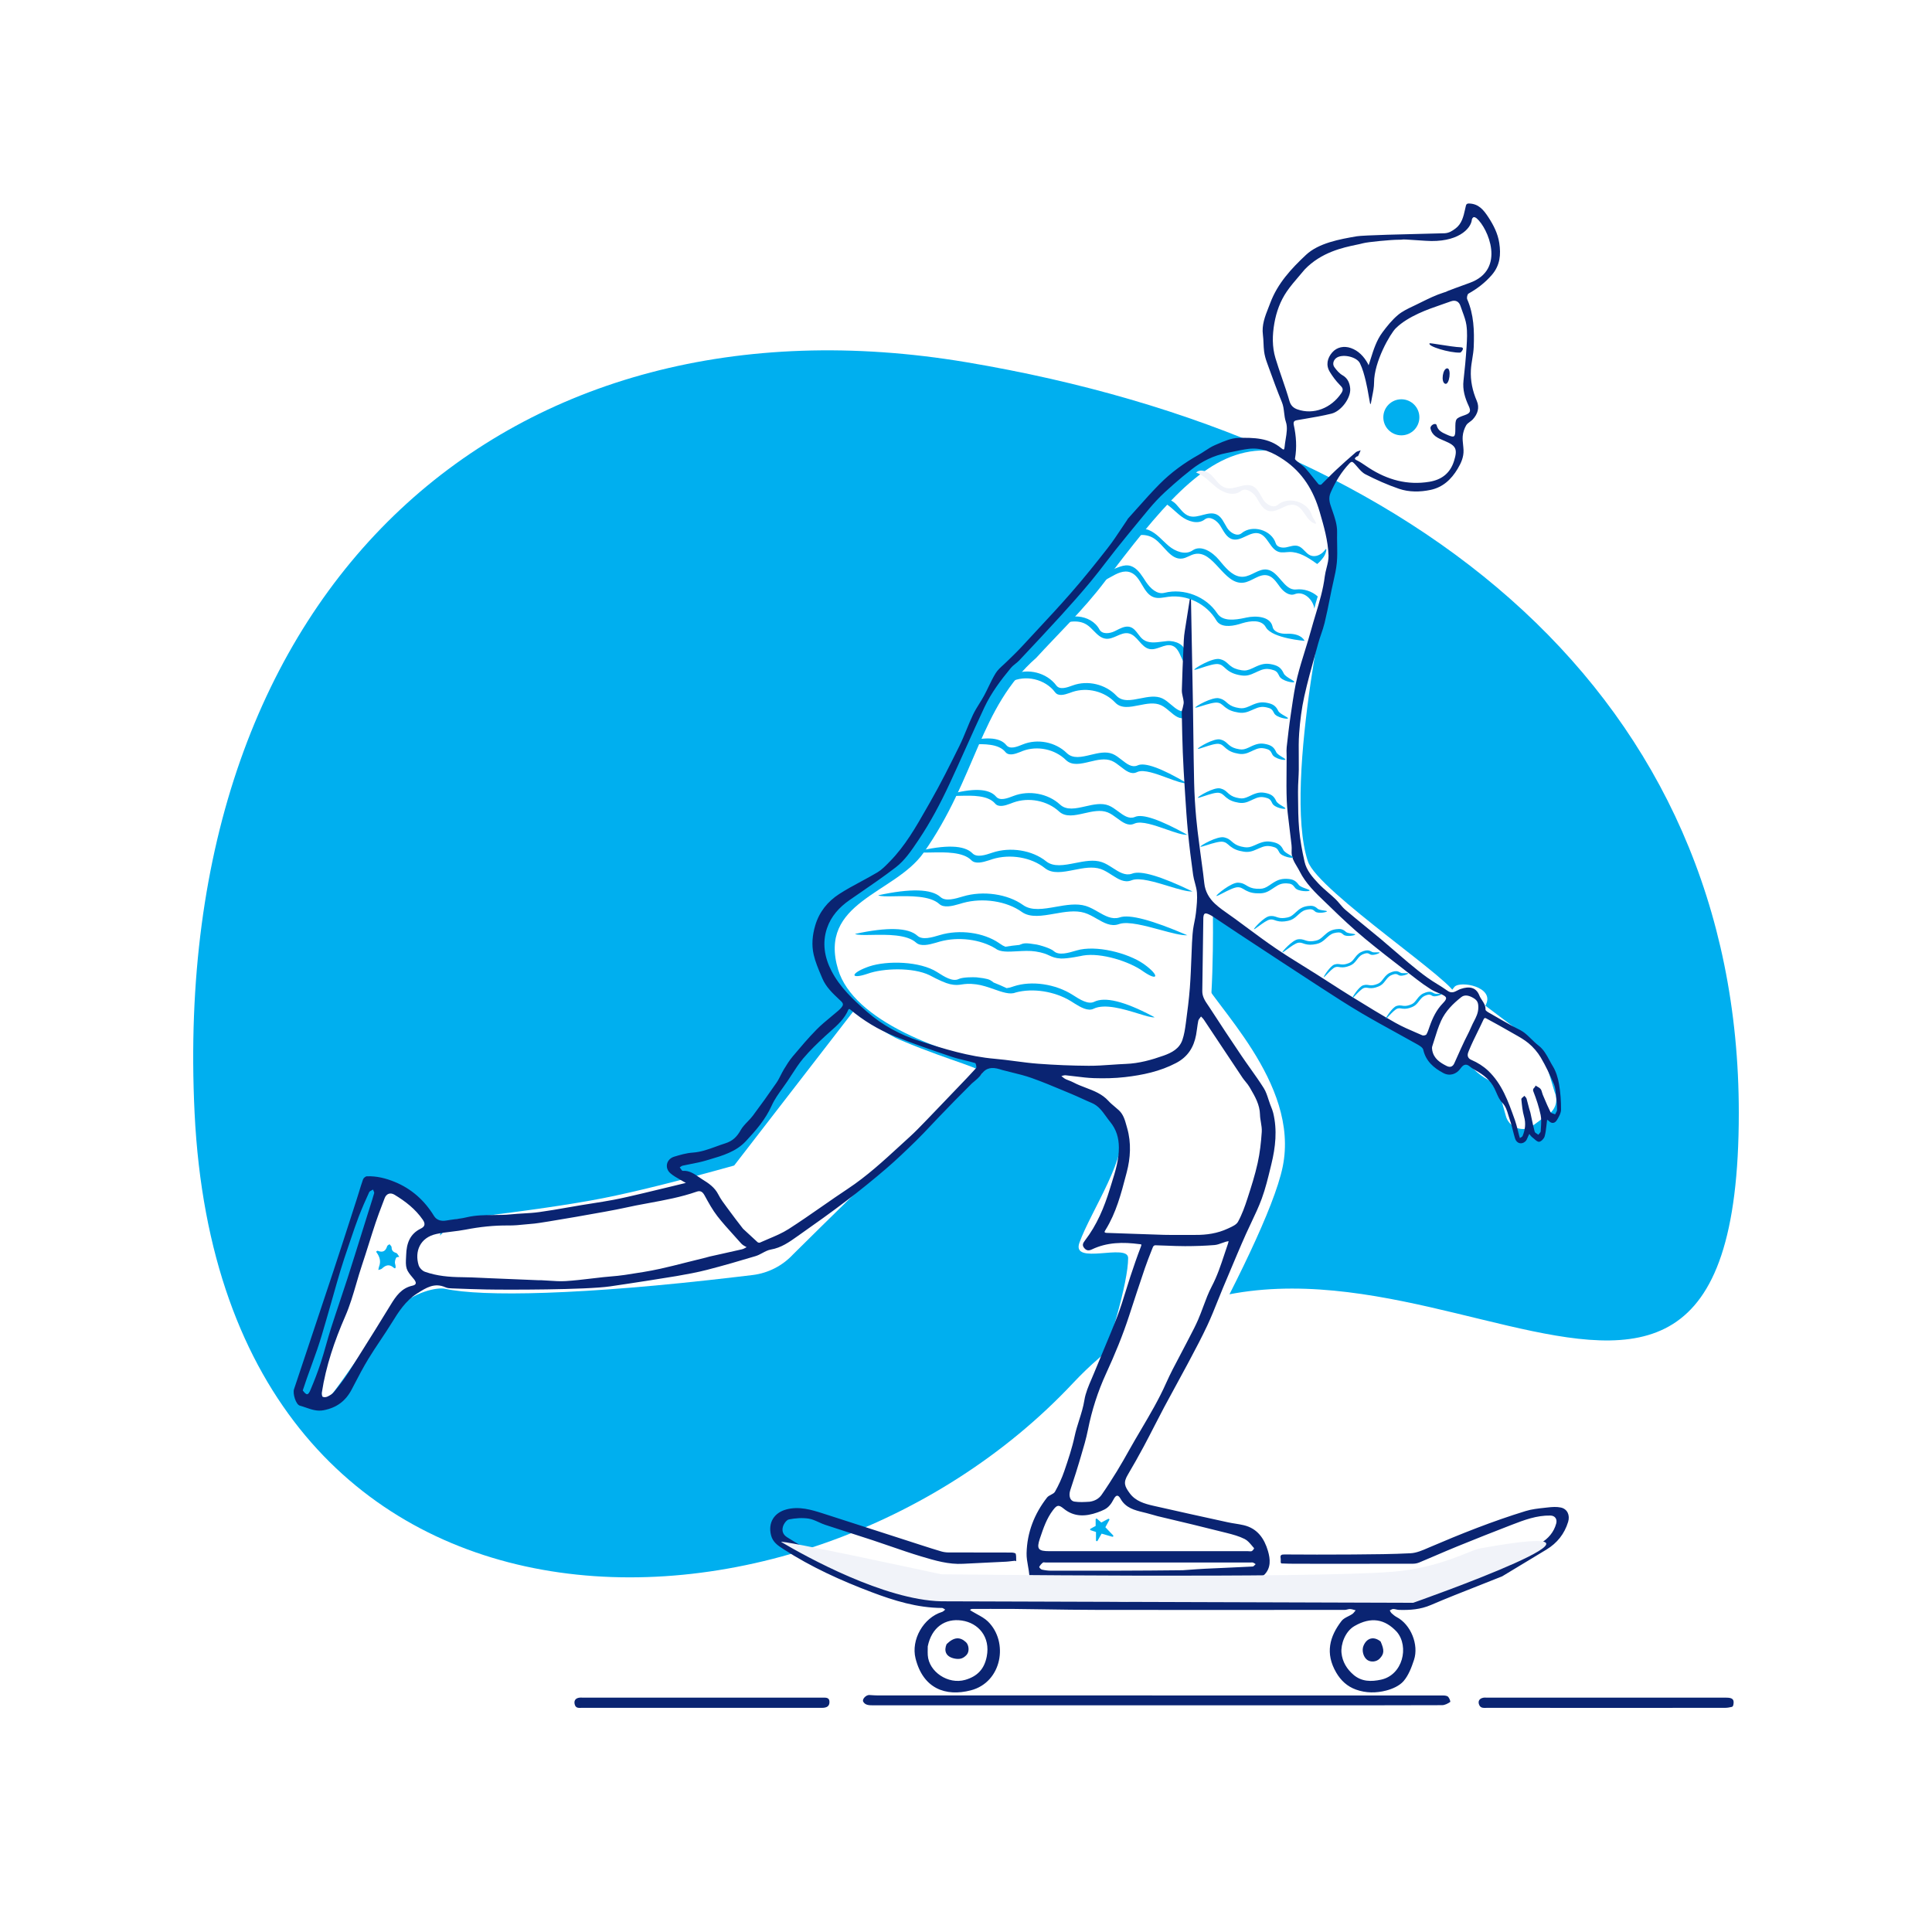 <svg width="232" height="232" viewBox="0 0 232 232" fill="none" xmlns="http://www.w3.org/2000/svg">
<rect width="232" height="232" fill="white"/>
<path fill-rule="evenodd" clip-rule="evenodd" d="M116.083 43.503C170.707 52.679 208.8 83.856 208.8 133.635C208.8 193.3 161.477 131.307 128.845 166.093C96.213 200.88 26.691 201.866 23.366 133.635C20.252 69.763 61.459 34.327 116.083 43.503Z" fill="#00AFEF"/>
<path fill-rule="evenodd" clip-rule="evenodd" d="M88.16 139.959L102.61 121.268L102.942 121.53C105.076 123.208 106.768 124.314 108.019 124.847L108.389 125.004C114.397 127.531 118.528 128.39 117.864 128.983L117.042 129.722C111.732 134.515 104.461 141.486 95.231 150.633C93.966 151.995 92.263 152.869 90.423 153.103L88.519 153.33C69.834 155.542 57.847 155.732 53.454 154.76C52.537 154.557 49.713 155.087 47.581 157.229C44.383 160.441 39.81 168.178 39.042 168.178C37.926 168.178 38.978 163.053 42.199 152.803L42.539 151.612C44.039 146.41 45.119 143.335 45.777 142.385C46.484 141.366 48.873 143.166 52.943 147.786L52.833 148.387C53.361 147.774 53.987 147.122 54.711 146.431L56.634 146.201C63.428 145.376 68.592 144.622 72.126 143.938L72.498 143.865C76.327 143.106 81.548 141.804 88.16 139.959Z" fill="white"/>
<path fill-rule="evenodd" clip-rule="evenodd" d="M178.142 120.595L183.514 124.643C184.545 125.419 185.302 126.507 185.67 127.744L186.688 131.153C187.167 132.184 186.748 133.409 185.738 133.931L183.841 135.339C182.62 135.969 181.133 135.286 180.812 133.95L179.744 130.151C179.744 130.151 175.217 128.775 174.614 123.387L178.142 120.595Z" fill="white"/>
<path fill-rule="evenodd" clip-rule="evenodd" d="M152.246 54.1C155.917 54.249 157.762 59.28 158.962 61.767C159.371 62.614 156.495 87.652 155.556 94.059C153.882 105.469 148.825 109.087 145.651 109.863C145.651 109.863 145.841 122.835 144.511 126.064C141.567 133.213 104.297 128.414 100.655 116.466C98.165 108.298 107.418 107.346 110.891 102.421C117.256 93.395 117.586 84.995 124.443 78.985C127.041 76.138 130.058 73.28 132.66 69.843L133.718 68.45C140.336 59.78 145.375 54.028 151.901 54.091L152.246 54.1Z" fill="white"/>
<path fill-rule="evenodd" clip-rule="evenodd" d="M133.839 75.803C133.231 76.096 132.342 76.187 132.025 75.591C131.029 73.721 127.983 73.464 126.689 75.141C127.931 74.714 129.379 74.306 130.49 75.008C130.799 75.203 131.066 75.477 131.33 75.748C131.771 76.198 132.203 76.642 132.809 76.701C133.26 76.745 133.689 76.556 134.116 76.367C134.575 76.164 135.031 75.962 135.508 76.052C136.039 76.152 136.411 76.574 136.783 76.996C137.154 77.417 137.525 77.838 138.053 77.94C138.485 78.023 138.92 77.868 139.35 77.715C139.832 77.543 140.308 77.373 140.771 77.54C141.324 77.739 141.576 78.308 141.829 78.879C142.081 79.446 142.333 80.014 142.88 80.218C143.205 80.339 143.555 80.295 143.901 80.228L144.244 80.157C145.053 79.996 145.926 79.982 146.666 80.346C147.302 80.659 147.803 81.306 147.843 81.997C147.86 81.848 147.875 81.699 147.887 81.551L148.016 80.709C147.282 79.849 146.129 79.362 145 79.436C144.807 79.449 144.613 79.478 144.42 79.506C144.048 79.56 143.677 79.614 143.308 79.558C142.747 79.473 142.178 78.996 142.272 78.437L142.281 78.376C142.383 77.44 141.129 76.903 140.165 76.982C139.96 76.999 139.75 77.026 139.539 77.053C138.735 77.158 137.913 77.265 137.281 76.802C137.037 76.624 136.849 76.374 136.662 76.126C136.401 75.78 136.143 75.438 135.742 75.303C135.299 75.155 134.849 75.311 134.412 75.518L134.267 75.589L133.839 75.803ZM126.846 82.314C127.265 82.875 128.126 82.561 128.791 82.318L128.826 82.305C130.609 81.654 132.758 82.162 134.061 83.542C134.776 84.299 135.833 84.087 136.928 83.868C137.842 83.685 138.783 83.497 139.571 83.864C139.94 84.036 140.282 84.326 140.617 84.61C141.232 85.131 141.823 85.632 142.512 85.348C143.818 84.81 145.421 85.097 146.47 86.039L146.466 86.336L146.462 86.99C145.419 85.946 143.731 85.608 142.367 86.17C141.678 86.454 141.087 85.953 140.472 85.432C140.137 85.147 139.795 84.857 139.426 84.686C138.638 84.319 137.697 84.507 136.783 84.69C135.688 84.909 134.631 85.12 133.916 84.364C132.639 83.011 130.55 82.497 128.788 83.089L128.437 83.215C127.81 83.438 127.077 83.639 126.701 83.135C125.516 81.545 123.137 80.987 121.368 81.886L121.597 81.023L121.702 80.975C123.447 80.206 125.703 80.779 126.846 82.314ZM122.786 89.406C122.13 89.674 121.282 90.022 120.842 89.477C120.041 88.484 118.211 88.411 115.352 89.26C115.57 89.408 116.134 89.393 116.829 89.375C118.139 89.341 119.915 89.295 120.729 90.303C121.123 90.793 121.848 90.563 122.466 90.317L122.812 90.177C124.55 89.518 126.657 89.952 127.985 91.254C128.728 91.983 129.777 91.731 130.862 91.47C131.769 91.252 132.702 91.028 133.504 91.364C133.879 91.522 134.232 91.798 134.578 92.07C135.212 92.567 135.822 93.045 136.499 92.735L136.593 92.693C137.361 92.369 138.836 92.915 140.172 93.41C141.144 93.77 142.044 94.103 142.544 94.054C139.446 92.231 137.469 91.516 136.612 91.908L136.544 91.937C135.894 92.186 135.304 91.723 134.691 91.243C134.345 90.972 133.992 90.695 133.617 90.538C132.815 90.201 131.882 90.425 130.975 90.643C129.89 90.904 128.842 91.156 128.099 90.427C126.743 89.099 124.577 88.674 122.82 89.392L122.786 89.406ZM128.859 119.501C129.645 120.005 130.663 120.659 131.391 120.3C132.675 119.667 134.989 120.229 138.333 121.986L138.655 122.157C138.327 122.217 137.591 121.991 136.684 121.712C134.974 121.187 132.657 120.474 131.311 121.137C130.658 121.459 129.771 120.966 129.028 120.496L128.612 120.232C126.649 119.027 123.998 118.621 121.943 119.189C121.285 119.463 120.367 119.142 119.359 118.79C118.674 118.55 117.946 118.295 117.229 118.203C116.346 118.09 115.89 118.158 115.491 118.217C115.09 118.277 114.745 118.329 114.08 118.18C113.565 118.065 112.743 117.706 111.613 117.101C109.61 116.14 106.061 116.256 104.193 116.925L104.092 116.959C102.096 117.62 102.112 116.896 104.12 116.143L104.273 116.087L104.393 116.046C106.527 115.335 110.479 115.413 112.547 116.74L112.588 116.766C113.374 117.27 114.392 117.924 115.119 117.565L115.173 117.541C115.682 117.332 116.872 117.336 117.241 117.36L117.308 117.366C118.55 117.503 118.82 117.616 119.115 117.831L119.327 117.991L119.448 118.038C119.896 118.213 120.372 118.419 120.876 118.658C121.084 118.639 121.323 118.585 121.606 118.483L121.726 118.442C123.86 117.731 126.75 118.148 128.819 119.475L128.859 119.501ZM119.613 95.663C120.078 96.209 120.976 95.861 121.67 95.593L121.706 95.579C123.564 94.861 125.857 95.285 127.29 96.614C128.077 97.343 129.186 97.091 130.334 96.83C131.293 96.612 132.28 96.388 133.128 96.724C133.525 96.882 133.899 97.158 134.265 97.43C134.913 97.91 135.537 98.373 136.225 98.123L136.297 98.095C137.203 97.703 139.295 98.418 142.573 100.241C142.043 100.29 141.092 99.957 140.063 99.597C138.649 99.102 137.089 98.556 136.277 98.88L136.178 98.921C135.461 99.231 134.816 98.753 134.145 98.256C133.779 97.985 133.405 97.708 133.009 97.551C132.16 97.215 131.173 97.439 130.214 97.657C129.066 97.918 127.957 98.169 127.171 97.441C125.765 96.139 123.536 95.704 121.698 96.364L121.331 96.503C120.677 96.75 119.911 96.98 119.494 96.49C118.633 95.482 116.754 95.528 115.368 95.562C114.633 95.58 114.036 95.595 113.805 95.446C116.83 94.598 118.766 94.67 119.613 95.663ZM119.142 102.398C118.344 102.667 117.311 103.014 116.776 102.469C115.801 101.476 113.573 101.403 110.093 102.252C110.359 102.4 111.045 102.385 111.892 102.367C113.486 102.333 115.648 102.287 116.638 103.295C117.118 103.785 118 103.555 118.753 103.309L119.174 103.169C121.289 102.51 123.854 102.944 125.471 104.246C126.375 104.975 127.651 104.723 128.972 104.462C130.076 104.244 131.211 104.02 132.188 104.356C132.644 104.514 133.074 104.79 133.495 105.062C134.266 105.558 135.009 106.037 135.834 105.727L135.948 105.685C136.883 105.361 138.677 105.907 140.304 106.402C141.488 106.762 142.582 107.095 143.192 107.046C139.421 105.224 137.014 104.508 135.971 104.9L135.889 104.929C135.097 105.178 134.378 104.715 133.633 104.235C133.212 103.964 132.782 103.687 132.325 103.53C131.349 103.193 130.214 103.417 129.11 103.635C127.789 103.896 126.513 104.148 125.609 103.419C123.959 102.091 121.322 101.666 119.183 102.384L119.142 102.398ZM115.601 107.657L115.601 107.657L115.647 107.643C118.046 106.924 121.003 107.349 122.853 108.678C123.868 109.407 125.299 109.155 126.781 108.894C128.018 108.676 129.292 108.452 130.386 108.788C130.898 108.946 131.38 109.222 131.852 109.494C132.689 109.974 133.495 110.437 134.382 110.187L134.475 110.159C135.644 109.767 138.344 110.482 142.573 112.305C141.889 112.354 140.662 112.021 139.334 111.661L139.334 111.661C137.51 111.166 135.497 110.62 134.449 110.944L134.321 110.985C133.396 111.295 132.563 110.817 131.698 110.32C131.226 110.049 130.744 109.772 130.232 109.615C129.137 109.279 127.864 109.503 126.626 109.721C125.144 109.981 123.713 110.233 122.699 109.505C120.886 108.203 118.009 107.769 115.637 108.428L115.164 108.567C114.321 108.814 113.332 109.044 112.793 108.554C111.683 107.546 109.258 107.592 107.47 107.626C106.521 107.644 105.751 107.659 105.453 107.51C109.356 106.662 111.854 106.734 112.948 107.728C113.548 108.273 114.706 107.925 115.601 107.657ZM112.817 112.297C111.922 112.565 110.764 112.913 110.164 112.367C109.07 111.374 106.572 111.302 102.669 112.15C102.967 112.299 103.737 112.284 104.686 112.266H104.686C106.474 112.232 108.899 112.186 110.009 113.194C110.548 113.684 111.537 113.454 112.381 113.207L112.853 113.068C115.072 112.451 117.733 112.791 119.551 113.904C120.109 114.349 121.079 114.293 122.145 114.232C122.871 114.19 123.64 114.146 124.355 114.255C125.235 114.39 125.654 114.58 126.021 114.748C126.39 114.916 126.708 115.061 127.388 115.101C128.178 115.148 130.057 114.744 130.057 114.744C132.247 114.372 135.626 115.462 137.238 116.619L137.325 116.681C139.106 117.895 139.254 117.13 137.392 115.793L137.288 115.72C135.433 114.449 131.612 113.434 129.258 114.139L129.212 114.153C128.317 114.421 127.158 114.769 126.558 114.223C126.14 113.843 124.773 113.473 124.509 113.428C123.116 113.191 122.927 113.265 122.504 113.431L122.464 113.447C122.443 113.455 122.42 113.464 122.396 113.473L122.268 113.485C121.788 113.529 121.273 113.596 120.724 113.687C120.529 113.612 120.314 113.493 120.07 113.318L119.966 113.245C118.11 111.974 115.217 111.578 112.864 112.283L112.817 112.297Z" fill="#00AFEF"/>
<path fill-rule="evenodd" clip-rule="evenodd" d="M151.062 57.866C156.281 57.884 160.4 62.312 160.048 67.524C160.048 67.524 153.962 94 157.047 103.41C158.24 107.051 175.469 118.38 174.741 119.543L172.309 125.369C171.445 126.748 145.001 109.059 145.001 109.059C142.464 107.045 141.993 67.004 141.993 67.004C141.943 61.961 146.023 57.849 151.062 57.866Z" fill="white"/>
<path d="M178.454 120.595L175.347 126.994L175.284 127.165C175.026 127.828 174.038 128.234 173.911 128.266L173.892 128.266L172.057 127.18C171.846 127.004 171.731 126.013 171.954 125.091L172.006 124.898C172.006 124.898 173.461 119.787 174.666 118.496C175.369 117.744 179.428 118.496 178.454 120.595Z" fill="white"/>
<path fill-rule="evenodd" clip-rule="evenodd" d="M134.182 179.608H126.763C126.763 179.608 135.47 157.002 135.47 151.07C135.47 149.23 128.626 152.002 129.619 149.23C130.984 145.418 135.708 138.601 134.545 135.18C133.328 131.601 128.789 130.305 124.836 128.854C124.078 128.576 137.895 129.536 141.685 126.521C146.685 122.544 142.626 113.762 143.968 116.859C145.588 120.595 156.114 129.968 154.028 140.117C151.995 150.005 134.182 179.608 134.182 179.608Z" fill="white"/>
<path fill-rule="evenodd" clip-rule="evenodd" d="M131.61 183.967L130.971 183.755C130.888 183.728 130.878 183.614 130.955 183.572L131.569 183.239V182.455C131.569 182.369 131.67 182.323 131.735 182.38L132.244 182.827L133.076 182.389C133.164 182.343 133.258 182.439 133.211 182.526L132.735 183.394L133.669 184.371C133.74 184.444 133.668 184.564 133.569 184.536L132.284 184.165L131.797 185.023C131.746 185.112 131.61 185.076 131.61 184.973V184.66V183.967Z" fill="#00AFEF"/>
<path fill-rule="evenodd" clip-rule="evenodd" d="M112.802 134.076C112.479 134.41 112.16 134.749 111.842 135.088C111.239 135.729 110.636 136.369 110.007 136.984C108.831 138.134 107.643 139.278 106.395 140.348C104.846 141.675 103.26 142.961 101.637 144.196C99.801 145.593 97.92 146.934 96.031 148.26C95.932 148.329 95.832 148.4 95.733 148.47L95.731 148.472C94.767 149.155 93.805 149.838 92.567 150.049C92.213 150.109 91.883 150.287 91.55 150.465C91.285 150.607 91.019 150.75 90.739 150.835C88.808 151.42 86.868 151.977 84.915 152.483C83.716 152.793 82.492 153.015 81.271 153.228C80.511 153.36 76.157 154.052 73.261 154.472C70.365 154.893 60.786 154.893 58.395 154.843C57.053 154.815 55.712 154.768 54.37 154.717L54.301 154.715C54.028 154.705 53.737 154.695 53.5 154.587C52.182 153.99 51.163 154.64 50.13 155.299L50.056 155.346C48.7 156.21 47.87 157.51 47.05 158.841C46.614 159.548 46.152 160.239 45.691 160.93L45.691 160.93C45.194 161.674 44.697 162.418 44.233 163.181C43.618 164.192 43.07 165.245 42.522 166.296C42.423 166.485 42.325 166.674 42.226 166.862C41.502 168.245 40.416 169.049 38.857 169.346C38.083 169.494 37.419 169.264 36.757 169.035C36.512 168.95 36.267 168.865 36.016 168.799C35.526 168.671 35.131 167.346 35.306 166.822C35.816 165.292 36.327 163.763 36.839 162.233L36.84 162.229L36.84 162.228C37.908 159.033 38.976 155.838 40.035 152.64C40.775 150.405 41.497 148.165 42.219 145.925L42.22 145.923C42.424 145.291 42.627 144.659 42.831 144.027C42.929 143.726 43.021 143.423 43.114 143.12C43.267 142.618 43.42 142.116 43.596 141.621C43.653 141.459 43.891 141.26 44.053 141.253C45.221 141.206 46.343 141.493 47.409 141.93C49.424 142.757 50.975 144.152 52.113 146.009C52.415 146.501 52.942 146.678 53.606 146.561C53.926 146.504 54.249 146.462 54.572 146.419L54.572 146.419L54.573 146.419L54.573 146.419L54.573 146.419L54.573 146.419L54.573 146.419L54.574 146.419C55.067 146.354 55.561 146.288 56.043 146.174C57.116 145.92 58.201 145.911 59.286 145.902C59.985 145.897 60.684 145.891 61.379 145.82C61.856 145.771 62.336 145.743 62.816 145.715L62.817 145.715C63.458 145.678 64.098 145.641 64.733 145.553C65.886 145.395 67.035 145.195 68.183 144.994L68.186 144.994L68.188 144.994L68.19 144.993C68.732 144.899 69.274 144.804 69.817 144.714C70.258 144.641 70.7 144.572 71.142 144.503L71.142 144.503L71.142 144.503L71.142 144.503L71.142 144.503L71.142 144.503L71.142 144.503L71.142 144.503C71.994 144.369 72.845 144.236 73.691 144.074C74.773 143.866 75.846 143.613 76.919 143.36L76.919 143.36L76.92 143.36L76.92 143.36L76.92 143.36L76.921 143.36L76.921 143.359L76.921 143.359L77.309 143.268C78.444 143.001 79.578 142.725 80.711 142.449C81.186 142.333 81.662 142.218 82.138 142.102C82.189 142.09 82.24 142.077 82.291 142.064L82.362 142.046L82.337 142.033L82.322 142.025L82.284 142.005C82.228 141.976 82.171 141.947 82.118 141.914C81.953 141.812 81.783 141.716 81.613 141.62C81.226 141.4 80.838 141.181 80.508 140.894C79.766 140.251 80.019 139.181 80.963 138.896C81.681 138.679 82.422 138.461 83.165 138.411C84.165 138.344 85.076 138.012 85.988 137.68L85.988 137.68L85.988 137.68L85.988 137.68L85.988 137.679L85.989 137.679L85.989 137.679L85.989 137.679C86.355 137.546 86.721 137.412 87.093 137.296C87.973 137.021 88.5 136.504 88.942 135.712C89.154 135.331 89.466 135.007 89.779 134.682C89.999 134.454 90.22 134.224 90.407 133.973C91.38 132.674 92.325 131.354 93.245 130.017C93.441 129.733 93.598 129.422 93.755 129.111C93.875 128.874 93.996 128.636 94.133 128.409C94.456 127.878 94.785 127.341 95.184 126.868L95.236 126.806C96.151 125.721 97.069 124.633 98.064 123.624C98.606 123.074 99.205 122.58 99.804 122.086L99.804 122.085L99.804 122.085C100.087 121.852 100.37 121.618 100.647 121.379C100.787 121.258 100.921 121.127 101.039 120.985C101.24 120.74 101.323 120.537 101.019 120.248C100.94 120.173 100.86 120.098 100.78 120.023C99.984 119.275 99.182 118.52 98.747 117.485C98.702 117.378 98.656 117.27 98.61 117.162L98.61 117.162L98.61 117.161L98.609 117.16C98.26 116.336 97.908 115.505 97.71 114.642C97.442 113.481 97.55 112.299 97.896 111.129C98.38 109.492 99.394 108.252 100.768 107.361C101.615 106.812 102.506 106.332 103.398 105.851C104.059 105.495 104.72 105.139 105.363 104.755C105.86 104.458 106.286 104.025 106.701 103.604L106.819 103.483C108.688 101.593 109.989 99.306 111.286 97.027C111.424 96.785 111.562 96.543 111.7 96.302C112.954 94.114 114.079 91.85 115.2 89.59C115.523 88.939 115.8 88.266 116.076 87.592C116.321 86.996 116.566 86.4 116.843 85.82C117.061 85.362 117.331 84.928 117.601 84.494L117.601 84.494C117.799 84.175 117.997 83.856 118.176 83.526C118.367 83.172 118.542 82.809 118.717 82.446C118.982 81.895 119.246 81.345 119.568 80.831C119.798 80.463 120.132 80.16 120.465 79.858L120.465 79.857L120.465 79.857L120.465 79.857L120.465 79.857L120.465 79.857L120.465 79.857L120.466 79.857C120.605 79.73 120.744 79.604 120.875 79.473C121.039 79.309 121.206 79.148 121.373 78.988C121.547 78.82 121.722 78.652 121.892 78.481C122.194 78.18 122.491 77.875 122.78 77.561C123.333 76.962 123.889 76.364 124.444 75.767L124.445 75.766L124.447 75.764L124.448 75.763L124.449 75.762L124.45 75.761L124.451 75.76L124.451 75.759C125.827 74.281 127.203 72.802 128.533 71.283C130.092 69.504 131.575 67.655 133.031 65.79C133.611 65.048 134.133 64.262 134.655 63.476C134.887 63.126 135.119 62.775 135.357 62.429C135.37 62.41 135.381 62.388 135.392 62.367L135.392 62.367C135.408 62.336 135.424 62.306 135.446 62.281C135.823 61.866 136.196 61.448 136.568 61.029L136.568 61.029L136.569 61.029L136.569 61.028L136.569 61.028L136.569 61.028L136.569 61.028L136.57 61.027C137.446 60.043 138.322 59.058 139.249 58.124C140.625 56.738 142.201 55.589 143.911 54.632C144.172 54.486 144.424 54.32 144.675 54.155C145.071 53.894 145.466 53.634 145.895 53.452C145.996 53.409 146.098 53.365 146.201 53.321C147.021 52.969 147.88 52.6 148.727 52.583C150.513 52.546 152.369 52.566 153.869 53.828C154.153 54.068 154.228 54.011 154.255 53.691C154.281 53.386 154.332 53.071 154.384 52.757L154.384 52.757C154.505 52.023 154.626 51.29 154.415 50.669C154.288 50.294 154.244 49.916 154.2 49.54C154.15 49.116 154.1 48.695 153.932 48.289C153.37 46.93 152.868 45.546 152.366 44.163C152.291 43.954 152.215 43.746 152.14 43.538C151.983 43.107 151.855 42.653 151.797 42.199C151.755 41.874 151.741 41.546 151.727 41.218C151.713 40.881 151.698 40.544 151.654 40.211C151.497 39.027 151.907 37.987 152.319 36.943C152.395 36.752 152.47 36.561 152.542 36.369C153.417 34.032 155.058 32.265 156.829 30.605C158.355 29.176 160.881 28.726 162.924 28.374C163.679 28.244 168.976 28.119 171.774 28.053C172.686 28.032 173.333 28.017 173.469 28.01C174.02 27.981 174.394 27.724 174.768 27.449C175.539 26.88 175.737 25.998 175.932 25.13C175.951 25.044 175.97 24.959 175.99 24.874C175.995 24.853 175.999 24.833 176.004 24.813C176.054 24.586 176.089 24.426 176.431 24.438C177.574 24.476 178.161 25.222 178.721 26.074C179.351 27.034 179.861 28.035 180.036 29.179C180.249 30.573 180.135 31.866 179.144 33.014C178.338 33.947 177.4 34.66 176.341 35.258C176.2 35.338 176.111 35.758 176.189 35.938C176.988 37.78 177.047 39.721 176.969 41.67C176.95 42.143 176.874 42.614 176.797 43.084L176.797 43.084C176.724 43.531 176.652 43.977 176.628 44.425C176.56 45.711 176.823 46.948 177.339 48.144C177.689 48.956 177.443 49.724 176.856 50.362C176.756 50.471 176.631 50.562 176.506 50.653C176.332 50.781 176.159 50.907 176.06 51.078C175.837 51.467 175.682 51.935 175.646 52.381C175.618 52.722 175.655 53.068 175.692 53.414C175.714 53.629 175.737 53.845 175.745 54.06C175.773 54.888 175.459 55.595 175.034 56.302C174.266 57.581 173.252 58.521 171.78 58.829C170.519 59.093 169.21 59.109 167.992 58.694C166.61 58.222 165.262 57.62 163.962 56.952C163.592 56.763 163.3 56.423 163.008 56.083L163.008 56.083C162.877 55.93 162.746 55.778 162.609 55.64C162.405 55.435 162.302 55.375 162.031 55.662C161.064 56.686 160.362 57.849 159.794 59.133C159.48 59.842 159.683 60.425 159.9 61.045L159.925 61.118L159.987 61.296C160.287 62.155 160.586 63.01 160.563 63.95C160.551 64.415 160.56 64.882 160.569 65.349V65.349V65.349V65.35V65.35V65.35V65.35V65.35V65.351V65.351V65.351V65.351V65.351V65.351V65.351C160.584 66.089 160.598 66.826 160.531 67.556C160.459 68.338 160.284 69.11 160.108 69.882L160.108 69.882C160.038 70.192 159.967 70.503 159.903 70.814C159.836 71.144 159.77 71.475 159.703 71.805C159.503 72.806 159.302 73.806 159.062 74.797C158.951 75.255 158.799 75.704 158.646 76.152L158.646 76.152L158.646 76.152L158.646 76.152L158.646 76.153L158.646 76.153L158.646 76.153L158.646 76.153C158.521 76.52 158.397 76.886 158.295 77.259C158.177 77.689 158.057 78.119 157.938 78.549L157.937 78.552L157.936 78.555L157.936 78.556C157.47 80.235 157.003 81.915 156.625 83.615C156.302 85.07 156.116 86.567 156.007 88.056C155.939 88.987 155.949 89.923 155.96 90.859V90.859V90.859V90.859V90.859V90.86V90.86V90.86C155.965 91.378 155.971 91.896 155.963 92.413C155.958 92.804 155.937 93.195 155.917 93.585L155.917 93.586L155.917 93.586C155.891 94.083 155.865 94.579 155.87 95.076C155.871 95.274 155.873 95.472 155.874 95.671C155.883 96.983 155.891 98.297 156.007 99.6C156.122 100.901 156.368 102.196 156.653 103.472C156.888 104.521 157.606 105.331 158.319 106.09C158.691 106.486 159.102 106.843 159.514 107.2L159.514 107.2L159.514 107.2L159.515 107.2L159.515 107.2L159.515 107.2L159.515 107.201L159.515 107.201C159.803 107.45 160.091 107.7 160.365 107.963C160.553 108.143 160.722 108.344 160.891 108.545L160.891 108.545L160.891 108.545L160.891 108.545L160.891 108.545L160.891 108.545L160.892 108.545L160.892 108.545L160.892 108.545C161.102 108.795 161.312 109.044 161.557 109.253C162.358 109.934 163.172 110.599 163.986 111.264L163.987 111.264L163.988 111.265L163.988 111.266L163.989 111.266L163.99 111.267L163.991 111.267L163.991 111.268L163.992 111.269C164.608 111.772 165.224 112.275 165.835 112.785C166.383 113.244 166.924 113.712 167.464 114.181L167.465 114.181C168.011 114.655 168.558 115.129 169.113 115.592C169.871 116.226 170.64 116.851 171.444 117.425C171.822 117.695 172.218 117.94 172.614 118.186L172.614 118.186C173.024 118.44 173.433 118.693 173.823 118.975C174.291 119.312 174.654 119.122 175.015 118.933C175.14 118.868 175.264 118.803 175.392 118.76C176.432 118.408 177.255 118.541 177.646 119.541C177.724 119.742 177.843 119.922 177.963 120.104L177.963 120.104C178.182 120.434 178.403 120.767 178.384 121.233C178.378 121.379 178.692 121.553 178.962 121.701C179.026 121.737 179.088 121.771 179.142 121.803C179.935 122.271 180.737 122.722 181.539 123.173C181.711 123.269 181.888 123.357 182.065 123.444C182.406 123.613 182.746 123.781 183.042 124.008C183.343 124.239 183.617 124.507 183.89 124.774L183.891 124.775C184.165 125.043 184.439 125.311 184.741 125.543C185.364 126.019 185.717 126.676 186.068 127.328C186.197 127.567 186.325 127.806 186.467 128.035C186.858 128.669 187.083 129.446 187.213 130.189C187.388 131.19 187.46 132.22 187.455 133.237C187.454 133.662 187.196 134.118 186.959 134.501C186.704 134.914 186.322 134.973 185.953 134.574C185.923 134.541 185.881 134.52 185.838 134.498L185.838 134.498C185.819 134.488 185.799 134.478 185.781 134.467C185.778 134.492 185.775 134.517 185.773 134.542V134.542C185.767 134.596 185.761 134.65 185.754 134.704C185.73 134.875 185.711 135.047 185.693 135.219C185.646 135.644 185.6 136.068 185.481 136.47C185.401 136.74 185.055 137.097 184.815 137.108C184.63 137.117 184.436 136.945 184.244 136.775L184.244 136.775C184.167 136.707 184.09 136.639 184.014 136.583C183.94 136.529 183.877 136.458 183.815 136.388L183.815 136.388L183.795 136.366C183.757 136.322 183.722 136.275 183.688 136.227L183.672 136.206L183.656 136.184L183.642 136.164C183.63 136.189 183.619 136.213 183.607 136.238C183.582 136.292 183.557 136.346 183.53 136.398C183.516 136.426 183.503 136.454 183.49 136.483C183.471 136.525 183.453 136.569 183.435 136.613C183.367 136.776 183.299 136.94 183.181 137.052C182.728 137.484 182.118 137.315 181.931 136.709C181.834 136.394 181.753 136.073 181.672 135.753L181.672 135.752L181.672 135.752C181.56 135.308 181.449 134.864 181.293 134.436C181.229 134.259 181.177 134.079 181.124 133.899C180.969 133.372 180.814 132.843 180.38 132.399C180.067 132.079 179.876 131.638 179.686 131.199L179.685 131.199C179.611 131.028 179.537 130.857 179.456 130.694C178.969 129.713 178.164 129.071 177.233 128.553C176.98 128.412 176.728 128.258 176.508 128.071C176.02 127.656 175.682 127.882 175.385 128.304C174.895 129.001 174.081 129.258 173.325 128.856C172.166 128.241 171.22 127.432 170.905 126.048C170.846 125.791 170.468 125.565 170.191 125.409C169.356 124.938 168.517 124.476 167.677 124.014C166.285 123.248 164.893 122.483 163.524 121.677C161.816 120.672 160.152 119.59 158.489 118.51L157.988 118.184C155.366 116.481 152.754 114.764 150.142 113.046L150.141 113.045L148.61 112.038C148.037 111.662 147.468 111.28 146.9 110.897L146.899 110.897C146.502 110.63 146.104 110.363 145.706 110.098C145.547 109.992 145.379 109.897 145.206 109.815C144.691 109.572 144.539 109.659 144.498 110.212C144.497 110.225 144.497 110.238 144.498 110.25L144.498 110.251C144.498 110.259 144.498 110.266 144.498 110.274L144.465 112.59C144.435 114.729 144.405 116.867 144.374 119.006C144.364 119.688 144.721 120.211 145.073 120.726L145.143 120.828L145.187 120.895C145.203 120.918 145.219 120.941 145.234 120.965L145.263 121.009L145.283 121.04C146.525 122.963 147.792 124.87 149.072 126.767C149.423 127.288 149.787 127.799 150.15 128.311L150.15 128.311L150.151 128.312L150.151 128.312L150.151 128.313C150.7 129.086 151.249 129.859 151.754 130.66C152.01 131.066 152.163 131.537 152.316 132.009C152.383 132.216 152.45 132.423 152.526 132.624C152.561 132.716 152.597 132.807 152.633 132.898L152.634 132.899C152.732 133.145 152.83 133.391 152.892 133.647C153.39 135.71 153.166 137.757 152.673 139.781L152.63 139.958L152.574 140.188C152.268 141.453 151.961 142.724 151.514 143.94C151.156 144.915 150.709 145.857 150.262 146.8L150.262 146.8C150.047 147.254 149.831 147.708 149.626 148.165C149.267 148.965 148.92 149.769 148.577 150.576C147.996 151.943 147.417 153.311 146.846 154.682C146.639 155.179 146.439 155.678 146.239 156.178L146.239 156.179L146.238 156.179L146.238 156.18L146.238 156.181L146.237 156.182L146.237 156.182C145.836 157.185 145.434 158.187 144.978 159.164C144.32 160.571 143.59 161.945 142.86 163.317C142.755 163.514 142.65 163.711 142.546 163.908C142.09 164.767 141.623 165.62 141.156 166.473L141.155 166.475C140.702 167.301 140.25 168.127 139.808 168.959C139.405 169.717 139.013 170.481 138.62 171.244L138.62 171.246C138.2 172.063 137.781 172.88 137.348 173.69C136.733 174.84 136.089 175.975 135.426 177.098C134.874 178.033 135.034 178.469 135.673 179.33C136.365 180.263 137.44 180.575 138.507 180.818C141.434 181.487 144.368 182.128 147.301 182.77L147.446 182.801C147.741 182.866 148.04 182.914 148.339 182.962L148.339 182.962L148.34 182.962L148.34 182.962L148.34 182.962L148.34 182.962L148.341 182.962C148.676 183.016 149.012 183.07 149.342 183.148C150.994 183.534 151.823 184.749 152.264 186.257C152.547 187.221 152.63 188.256 151.862 189.058C151.572 189.36 151.042 189.585 150.621 189.587C145.19 189.605 139.759 189.608 134.327 189.611C130.906 189.613 127.486 189.615 124.065 189.62C123.666 189.621 123.637 189.501 123.607 189.151C123.576 188.794 123.513 188.438 123.45 188.083C123.356 187.561 123.264 187.04 123.275 186.52C123.33 184.023 124.205 181.787 125.736 179.823C125.847 179.682 126.026 179.588 126.203 179.495C126.399 179.392 126.593 179.291 126.686 179.127C127.132 178.337 127.515 177.498 127.808 176.639C128.278 175.263 128.745 173.874 129.047 172.456C129.185 171.804 129.385 171.172 129.585 170.54L129.585 170.54C129.834 169.754 130.083 168.967 130.215 168.14C130.354 167.266 130.717 166.425 131.078 165.588L131.078 165.588C131.19 165.329 131.302 165.07 131.406 164.81C131.763 163.927 132.132 163.048 132.501 162.17L132.501 162.169L132.501 162.168L132.501 162.167L132.502 162.167L132.502 162.166L132.502 162.165L132.503 162.164L132.503 162.164C133.077 160.796 133.65 159.429 134.18 158.044C134.557 157.057 134.87 156.046 135.183 155.034L135.183 155.034C135.362 154.456 135.541 153.879 135.731 153.305C136.135 152.093 136.545 150.881 137.007 149.69C137.111 149.423 137.053 149.418 136.907 149.407C136.88 149.404 136.849 149.402 136.817 149.398C134.866 149.139 132.945 149.161 131.126 150.029C130.727 150.22 130.447 150.18 130.183 149.849C129.914 149.511 130.054 149.264 130.292 148.953C131.714 147.102 132.597 144.993 133.274 142.769C133.345 142.536 133.418 142.303 133.491 142.071C133.931 140.669 134.37 139.272 134.358 137.782C134.349 136.653 134.071 135.641 133.295 134.697C133.124 134.49 132.968 134.273 132.812 134.056L132.812 134.056L132.812 134.056L132.812 134.056L132.812 134.056L132.812 134.056L132.812 134.056C132.346 133.41 131.887 132.773 131.089 132.44C130.684 132.271 130.285 132.089 129.886 131.907C129.471 131.718 129.056 131.529 128.635 131.354C128.314 131.222 127.995 131.088 127.675 130.954C126.414 130.427 125.154 129.899 123.868 129.444C123.087 129.167 122.278 128.969 121.469 128.771L121.469 128.771C121.101 128.681 120.734 128.591 120.369 128.493C120.297 128.474 120.226 128.452 120.155 128.429L120.155 128.429L120.105 128.413L120.074 128.403C120.044 128.394 120.015 128.385 119.985 128.377C119.154 128.139 118.428 128.18 117.864 128.982C117.616 129.334 117.276 129.621 116.919 129.921L116.919 129.921C116.849 129.981 116.777 130.041 116.706 130.102C115.363 131.426 114.08 132.749 112.802 134.076ZM143.269 111.599C143.31 111.304 143.369 111.012 143.427 110.72L143.427 110.72C143.499 110.361 143.57 110.003 143.609 109.642L143.62 109.541C143.703 108.765 143.788 107.978 143.733 107.206C143.704 106.807 143.598 106.414 143.492 106.02L143.491 106.02C143.405 105.701 143.319 105.382 143.273 105.058C143.034 103.354 142.82 101.646 142.654 99.934C142.51 98.445 142.414 96.952 142.318 95.459L142.318 95.459L142.278 94.831C142.181 93.34 142.091 91.849 142.033 90.356C141.977 88.925 141.949 87.493 141.921 86.061V86.061L141.91 85.46C141.908 85.369 141.939 85.279 141.969 85.188C141.989 85.13 142.009 85.072 142.02 85.014C142.033 84.948 142.049 84.881 142.065 84.814C142.109 84.63 142.154 84.444 142.137 84.265C142.119 84.068 142.075 83.872 142.031 83.676C141.971 83.41 141.911 83.146 141.918 82.882C141.962 81.132 142.041 79.384 142.12 77.635L142.155 76.861C142.171 76.485 142.22 76.109 142.277 75.737C142.439 74.686 142.607 73.636 142.775 72.586L142.893 71.849C142.907 71.764 142.925 71.679 142.943 71.594L142.96 71.518L142.968 71.476C142.973 71.52 142.979 71.564 142.986 71.607C142.999 71.701 143.012 71.795 143.014 71.89C143.053 73.857 143.089 75.824 143.126 77.792L143.139 78.518C143.151 79.176 143.164 79.835 143.177 80.493L143.177 80.499C143.207 82.069 143.237 83.639 143.262 85.209C143.278 86.249 143.291 87.289 143.303 88.329C143.327 90.22 143.35 92.111 143.395 94.002C143.428 95.412 143.518 96.823 143.643 98.228C143.735 99.259 143.869 100.287 144.003 101.314C144.045 101.64 144.088 101.966 144.129 102.292C144.186 102.747 144.249 103.202 144.312 103.658C144.421 104.453 144.531 105.248 144.613 106.046C144.717 107.06 145.205 107.882 145.907 108.532C146.42 109.006 146.998 109.411 147.576 109.815C147.804 109.974 148.032 110.134 148.256 110.298C148.724 110.64 149.19 110.986 149.657 111.331C150.826 112.198 151.996 113.065 153.198 113.884C154.272 114.616 155.378 115.302 156.483 115.988C157.019 116.32 157.554 116.652 158.086 116.99C158.597 117.314 159.106 117.642 159.615 117.969L159.615 117.969C160.52 118.551 161.424 119.133 162.34 119.697L162.513 119.803L162.514 119.804L162.515 119.804C164.192 120.838 165.871 121.872 167.589 122.835C168.406 123.294 169.272 123.666 170.136 124.037C170.358 124.132 170.58 124.227 170.8 124.324C170.928 124.38 171.224 124.316 171.285 124.214C171.429 123.972 171.522 123.698 171.615 123.426L171.615 123.426C171.634 123.372 171.652 123.318 171.671 123.264C172.032 122.233 172.489 121.271 173.269 120.469C173.857 119.863 173.775 119.681 172.957 119.337L172.895 119.311L172.82 119.279L172.82 119.279C172.478 119.137 172.134 118.993 171.824 118.797C171.247 118.434 170.687 118.039 170.148 117.621C169.674 117.252 169.198 116.885 168.723 116.518L168.721 116.516L168.718 116.515L168.716 116.513L168.714 116.511L168.712 116.51L168.711 116.509C167.095 115.262 165.479 114.014 163.908 112.713C162.445 111.501 161.054 110.195 159.693 108.868C159.503 108.683 159.311 108.5 159.12 108.317C157.961 107.209 156.797 106.097 156.062 104.627C155.962 104.426 155.845 104.232 155.729 104.038C155.391 103.475 155.053 102.912 155.103 102.172C155.133 101.72 155.073 101.26 155.012 100.802L155.012 100.802C154.99 100.636 154.968 100.47 154.951 100.305C154.903 99.858 154.847 99.411 154.791 98.964C154.675 98.051 154.56 97.138 154.521 96.222C154.469 94.985 154.481 93.746 154.493 92.506V92.505C154.498 91.971 154.503 91.438 154.503 90.904C154.503 90.779 154.499 90.653 154.496 90.527C154.488 90.253 154.48 89.979 154.51 89.709C154.657 88.393 154.806 87.078 155.004 85.77C155.043 85.514 155.08 85.258 155.118 85.002C155.303 83.75 155.487 82.494 155.792 81.271C156.058 80.204 156.385 79.152 156.712 78.1L156.712 78.1C156.97 77.268 157.229 76.436 157.457 75.596C157.622 74.992 157.803 74.391 157.984 73.791C158.437 72.289 158.891 70.786 159.083 69.215C159.125 68.873 159.212 68.532 159.298 68.192L159.298 68.192L159.298 68.192L159.298 68.192L159.298 68.192L159.298 68.192L159.298 68.192L159.298 68.191C159.425 67.691 159.552 67.194 159.534 66.698C159.471 64.909 158.972 63.185 158.47 61.464C157.721 58.893 156.421 56.748 154.171 55.222C152.873 54.342 151.514 53.697 149.903 53.904C149.319 53.979 148.741 54.099 148.163 54.22C147.885 54.278 147.607 54.336 147.328 54.389C145.746 54.689 144.345 55.388 143.084 56.369C142.346 56.944 141.625 57.543 140.924 58.163C140.224 58.782 139.523 59.409 138.884 60.091C138.291 60.725 137.738 61.398 137.186 62.071L137.186 62.072L137.185 62.072C137.065 62.218 136.945 62.365 136.825 62.511C135.876 63.66 134.93 64.812 134.001 65.978C133.595 66.489 133.197 67.006 132.798 67.524L132.798 67.524L132.798 67.524L132.798 67.524L132.798 67.524L132.798 67.524L132.798 67.524L132.798 67.524C132.196 68.306 131.594 69.089 130.964 69.847C129.821 71.223 128.634 72.564 127.43 73.887C125.776 75.705 124.092 77.497 122.409 79.288C122.265 79.441 122.1 79.574 121.935 79.707C121.737 79.866 121.54 80.025 121.381 80.217C120.163 81.689 119.015 83.223 118.2 84.956C117.449 86.554 116.725 88.165 116.001 89.776C115.35 91.224 114.7 92.672 114.029 94.111C112.943 96.442 111.746 98.714 110.303 100.858L110.197 101.016C109.423 102.166 108.65 103.316 107.56 104.155C106.139 105.247 104.66 106.264 103.182 107.28C102.796 107.546 102.41 107.811 102.025 108.078C100.778 108.942 99.791 110.033 99.306 111.469C98.71 113.233 99.014 114.984 99.846 116.592C100.87 118.571 102.491 120.083 104.145 121.524C105.981 123.124 108.115 124.271 110.417 125.008C113.376 125.955 116.352 126.876 119.482 127.144C120.3 127.214 121.115 127.322 121.931 127.429L121.931 127.429C122.84 127.549 123.749 127.668 124.662 127.736C126.681 127.887 128.709 127.971 130.734 127.982C131.645 127.987 132.555 127.924 133.466 127.86C134.045 127.82 134.623 127.78 135.202 127.757C136.774 127.696 138.264 127.282 139.732 126.761C140.718 126.41 141.63 125.928 141.99 124.863C142.2 124.243 142.304 123.58 142.39 122.927L142.413 122.759C142.595 121.381 142.777 120.002 142.881 118.617C142.976 117.342 143.026 116.063 143.077 114.737L143.077 114.735C143.097 114.236 143.117 113.731 143.139 113.216C143.152 113.05 143.162 112.884 143.172 112.718C143.195 112.344 143.218 111.969 143.269 111.599ZM90.959 149.153C91.025 149.213 91.175 149.251 91.249 149.217C91.587 149.064 91.93 148.919 92.273 148.774L92.273 148.774L92.273 148.774L92.273 148.774L92.273 148.774L92.273 148.774L92.273 148.774L92.274 148.773C93.112 148.42 93.951 148.066 94.706 147.583C96.053 146.719 97.369 145.804 98.684 144.89L98.684 144.89C99.716 144.172 100.748 143.454 101.797 142.761C104.082 141.249 106.087 139.408 108.091 137.567L108.091 137.567L108.092 137.566L108.092 137.566L108.092 137.566L108.093 137.566L108.093 137.565C108.483 137.207 108.873 136.849 109.265 136.493C109.874 135.94 110.448 135.346 111.021 134.753L111.021 134.753C111.145 134.625 111.269 134.497 111.393 134.369C112.072 133.67 112.744 132.966 113.417 132.261L113.418 132.26L113.419 132.259L113.421 132.258L113.422 132.256L113.423 132.255L113.424 132.254L113.425 132.252C113.719 131.945 114.012 131.638 114.305 131.332C114.516 131.112 114.727 130.893 114.938 130.673L114.938 130.673C115.705 129.876 116.471 129.08 117.213 128.262C117.301 128.165 117.191 127.684 117.091 127.654C116.67 127.526 116.242 127.422 115.813 127.318L115.813 127.318C115.269 127.186 114.726 127.054 114.199 126.874L113.93 126.783C111.748 126.04 109.564 125.296 107.429 124.432C105.473 123.641 103.662 122.555 102.042 121.177C102.017 121.156 101.901 121.184 101.888 121.215C101.421 122.344 100.55 123.114 99.677 123.887L99.677 123.887L99.677 123.887L99.676 123.888L99.676 123.888L99.676 123.888L99.675 123.888L99.675 123.889C99.477 124.064 99.278 124.24 99.084 124.42C98.167 125.271 97.257 126.144 96.453 127.099C95.934 127.717 95.492 128.4 95.05 129.083C94.888 129.334 94.726 129.585 94.56 129.832C94.372 130.112 94.174 130.387 93.975 130.663C93.489 131.338 93.002 132.015 92.669 132.759C91.925 134.42 90.773 135.743 89.569 137.033C88.386 138.3 86.774 138.772 85.182 139.238C85.034 139.282 84.886 139.325 84.739 139.369C84.154 139.543 83.553 139.66 82.951 139.777L82.951 139.777C82.621 139.841 82.29 139.905 81.963 139.979C81.88 139.998 81.805 140.053 81.73 140.109C81.696 140.135 81.661 140.161 81.626 140.183C81.664 140.229 81.703 140.289 81.743 140.348C81.828 140.476 81.912 140.603 81.988 140.598C82.756 140.543 83.331 140.939 83.895 141.327C84.045 141.43 84.195 141.533 84.347 141.627C85.091 142.085 85.822 142.578 86.255 143.431C86.536 143.984 86.915 144.489 87.291 144.993C87.407 145.147 87.523 145.302 87.635 145.457C88.099 146.097 88.583 146.722 89.11 147.402L89.11 147.402L89.222 147.547L89.414 147.726L89.617 147.914C90.062 148.33 90.507 148.745 90.959 149.153ZM130.375 130.615L130.375 130.615C131.363 130.991 132.351 131.367 133.105 132.2C133.334 132.452 133.597 132.673 133.861 132.894L133.861 132.894L133.861 132.894L133.861 132.894L133.861 132.894L133.861 132.894L133.861 132.894L133.861 132.894L133.861 132.894L133.862 132.894L133.862 132.894L133.862 132.894C134.033 133.038 134.205 133.181 134.367 133.334C134.904 133.839 135.09 134.514 135.274 135.186C135.301 135.284 135.328 135.381 135.356 135.478C135.864 137.243 135.748 139.07 135.303 140.762L135.217 141.091C134.624 143.353 134.022 145.648 132.762 147.677C132.615 147.913 132.539 148.039 132.941 148.05C134.022 148.081 135.102 148.122 136.183 148.162C137.373 148.207 138.563 148.251 139.754 148.283C140.501 148.303 141.248 148.298 141.996 148.293C142.511 148.29 143.026 148.287 143.541 148.292C144.89 148.304 146.201 148.109 147.428 147.537L147.481 147.513L147.522 147.494L147.579 147.468C147.998 147.276 148.473 147.059 148.662 146.715C149.145 145.838 149.487 144.873 149.798 143.915C150.254 142.513 150.705 141.101 151.022 139.664C151.294 138.437 151.431 137.171 151.516 135.915C151.541 135.537 151.477 135.154 151.413 134.77C151.361 134.465 151.31 134.159 151.304 133.854C151.278 132.658 150.712 131.684 150.145 130.71L150.045 130.539C149.913 130.311 149.744 130.105 149.575 129.899C149.443 129.738 149.31 129.577 149.195 129.405C148.287 128.047 147.383 126.687 146.479 125.327L146.476 125.322L146.472 125.316C145.832 124.353 145.192 123.39 144.551 122.428C144.489 122.336 144.41 122.255 144.33 122.175C144.293 122.138 144.256 122.1 144.221 122.062C144.185 122.116 144.144 122.169 144.102 122.222C144.01 122.338 143.919 122.454 143.892 122.584C143.83 122.885 143.789 123.19 143.748 123.495L143.748 123.495C143.713 123.755 143.678 124.015 143.63 124.272C143.351 125.764 142.636 126.91 141.231 127.647C139.293 128.664 137.211 129.098 135.082 129.343C133.855 129.484 132.605 129.506 131.37 129.466C130.627 129.442 129.886 129.35 129.145 129.258L129.145 129.258L129.144 129.258C128.743 129.209 128.342 129.159 127.941 129.12C127.832 129.11 127.72 129.142 127.608 129.175C127.556 129.19 127.504 129.205 127.452 129.216C127.483 129.241 127.514 129.266 127.544 129.291L127.546 129.292L127.547 129.293C127.626 129.358 127.705 129.423 127.788 129.483C127.805 129.495 127.825 129.504 127.849 129.516C127.887 129.534 127.937 129.558 128.008 129.608C128.102 129.647 128.198 129.684 128.293 129.721C128.5 129.8 128.708 129.88 128.902 129.983C129.373 130.234 129.874 130.424 130.375 130.615ZM154.52 35.007C153.737 36.153 153.264 37.459 153.025 38.832C152.783 40.228 152.749 41.639 153.158 43.001C153.399 43.805 153.673 44.6 153.946 45.395C154.262 46.315 154.578 47.234 154.845 48.168C155.01 48.745 155.383 49.015 155.795 49.16C157.741 49.846 159.855 49.012 161.063 47.223C161.39 46.738 161.202 46.538 160.868 46.199C160.417 45.74 160.022 45.207 159.686 44.656C159.185 43.832 159.397 42.992 159.971 42.327C160.546 41.661 161.409 41.514 162.212 41.792C163.129 42.111 163.79 42.813 164.26 43.672C164.282 43.712 164.298 43.755 164.314 43.799L164.314 43.799L164.321 43.819C164.326 43.833 164.331 43.846 164.337 43.86C164.342 43.849 164.347 43.838 164.353 43.827C164.364 43.804 164.376 43.781 164.384 43.756C164.454 43.544 164.521 43.331 164.588 43.117C164.939 41.997 165.292 40.874 166.002 39.918C166.556 39.173 167.152 38.431 167.856 37.836C168.381 37.391 169.03 37.082 169.667 36.779C169.76 36.734 169.853 36.69 169.945 36.646C170.162 36.541 170.379 36.434 170.596 36.327L170.596 36.327L170.597 36.326C171.509 35.876 172.425 35.424 173.385 35.123C173.547 35.072 173.628 35.047 173.666 35.036L173.686 35.03C173.692 35.028 173.695 35.027 173.695 35.027C173.695 35.026 173.693 35.027 173.689 35.028C173.639 35.039 173.314 35.111 176.488 33.967C180.921 32.368 178.64 27.332 177.328 26.224C177.23 26.142 177.075 26.053 176.97 26.076C176.876 26.096 176.756 26.261 176.746 26.371C176.647 27.472 175.034 29.18 171.202 28.915C168.579 28.733 168.522 28.744 168.396 28.767C168.339 28.777 168.266 28.791 167.921 28.789C167.095 28.785 164.234 29.052 163.656 29.215C163.445 29.275 163.171 29.332 162.847 29.4C161.306 29.722 158.664 30.274 156.665 32.368C156.443 32.637 156.216 32.902 155.988 33.167C155.475 33.764 154.962 34.361 154.52 35.007ZM165.001 45.937C165.001 46.493 164.89 47.041 164.778 47.589L164.778 47.589L164.778 47.59L164.778 47.59L164.778 47.59L164.778 47.59L164.778 47.591L164.778 47.591C164.724 47.854 164.671 48.116 164.63 48.38C164.623 48.422 164.601 48.461 164.58 48.5C164.575 48.509 164.57 48.518 164.565 48.527C164.56 48.536 164.555 48.546 164.551 48.555C164.546 48.538 164.542 48.52 164.537 48.502C164.526 48.464 164.516 48.426 164.509 48.387C164.458 48.118 164.411 47.847 164.364 47.577C164.257 46.965 164.15 46.353 164.003 45.751C163.828 45.029 163.633 44.293 163.31 43.63C162.935 42.864 161.368 42.503 160.597 42.905C160.157 43.134 159.946 43.683 160.231 44.082C160.501 44.459 160.832 44.845 161.226 45.07C161.872 45.438 162.082 46.053 162.135 46.656C162.233 47.79 161.044 49.384 159.888 49.671C158.837 49.931 157.766 50.113 156.696 50.294C156.443 50.337 156.19 50.38 155.938 50.423C155.912 50.428 155.886 50.432 155.861 50.436C155.524 50.492 155.256 50.536 155.362 51.03C155.652 52.369 155.747 53.719 155.504 55.082C155.489 55.164 155.64 55.294 155.735 55.376C155.858 55.481 155.987 55.58 156.115 55.678C156.352 55.859 156.588 56.04 156.784 56.258C157.105 56.616 157.405 56.994 157.704 57.372C157.91 57.631 158.116 57.891 158.329 58.144C158.385 58.21 158.608 58.238 158.662 58.187C158.935 57.926 159.201 57.657 159.467 57.389C159.778 57.075 160.09 56.76 160.413 56.458C161.193 55.727 161.992 55.017 162.801 54.319C162.906 54.229 163.051 54.184 163.195 54.14C163.262 54.12 163.328 54.099 163.391 54.074C163.365 54.135 163.339 54.196 163.314 54.256L163.313 54.257C163.243 54.423 163.173 54.589 163.09 54.748C163.076 54.776 163.034 54.787 162.99 54.799C162.953 54.809 162.914 54.82 162.889 54.842L162.874 54.854L162.85 54.875L162.849 54.876L162.849 54.876C162.693 55.009 162.578 55.107 162.924 55.272C163.29 55.446 163.629 55.677 163.969 55.908L163.969 55.908L163.969 55.909C164.111 56.005 164.252 56.102 164.396 56.194C166.609 57.619 168.994 58.288 171.634 57.855C173.127 57.61 174.151 56.816 174.607 55.346C175.043 53.939 174.861 53.529 173.517 52.964L173.425 52.925L173.379 52.906C172.67 52.611 171.965 52.318 171.779 51.449C171.703 51.091 172.364 50.706 172.51 51.041C172.511 51.043 172.512 51.045 172.512 51.047C172.656 51.703 173.153 51.929 173.678 52.166C174.643 52.6 174.761 52.539 174.761 51.549C174.761 50.252 174.761 50.252 175.898 49.848C176.557 49.614 176.663 49.385 176.364 48.745C175.912 47.778 175.616 46.793 175.742 45.7C175.896 44.354 176.024 43.002 176.109 41.65C176.164 40.78 176.215 39.891 176.091 39.036C176.012 38.489 175.816 37.958 175.621 37.428C175.537 37.2 175.453 36.972 175.378 36.742C175.202 36.203 174.779 35.987 174.226 36.186C173.88 36.311 173.533 36.431 173.185 36.551C172.217 36.885 171.249 37.22 170.326 37.651C169.355 38.105 168.371 38.669 167.616 39.411C166.937 40.078 165.001 43.437 165.001 45.937ZM85.219 150.888C85.629 150.797 86.039 150.706 86.449 150.615L86.451 150.615C87.342 150.417 88.232 150.22 89.12 150.015C89.248 149.986 89.368 149.92 89.487 149.854C89.543 149.823 89.598 149.792 89.654 149.765C89.607 149.737 89.559 149.711 89.511 149.684C89.399 149.621 89.288 149.559 89.186 149.484C89.073 149.401 88.977 149.292 88.884 149.186L88.878 149.18C88.612 148.878 88.341 148.579 88.071 148.28C87.412 147.551 86.752 146.822 86.15 146.049C85.555 145.284 85.082 144.417 84.615 143.562L84.603 143.541C84.373 143.119 84.112 142.941 83.669 143.096C81.788 143.753 79.84 144.111 77.892 144.47C76.876 144.657 75.86 144.844 74.853 145.074C73.203 145.45 64.897 146.878 64.174 146.93C63.822 146.956 63.47 146.991 63.117 147.027H63.117H63.117H63.117H63.117H63.117H63.117H63.117C62.432 147.097 61.748 147.166 61.065 147.158C59.318 147.139 57.605 147.327 55.894 147.659C55.355 147.764 54.808 147.83 54.261 147.897L54.261 147.897L54.26 147.897L54.26 147.897L54.26 147.897L54.26 147.897L54.26 147.897L54.26 147.897C53.635 147.972 53.011 148.048 52.399 148.181C50.427 148.608 49.766 150.292 50.274 151.937C50.372 152.253 50.72 152.609 51.033 152.72C52.46 153.225 53.953 153.356 55.463 153.368C56.24 153.374 57.018 153.41 57.796 153.446C58.092 153.46 58.388 153.474 58.685 153.486C59.802 153.531 60.919 153.578 62.036 153.624C62.902 153.66 63.769 153.696 64.635 153.732C64.697 153.734 64.758 153.734 64.82 153.733C64.882 153.732 64.944 153.731 65.005 153.733C65.31 153.746 65.615 153.767 65.92 153.787C66.588 153.833 67.255 153.878 67.918 153.837C68.956 153.773 69.99 153.651 71.025 153.528L71.025 153.528L71.025 153.528L71.026 153.528L71.026 153.528L71.026 153.528L71.027 153.528L71.027 153.528L71.031 153.527C71.51 153.47 71.99 153.413 72.469 153.362C72.764 153.331 73.06 153.305 73.356 153.28C73.892 153.233 74.429 153.187 74.96 153.106L75.228 153.066C76.585 152.86 77.944 152.653 79.283 152.358C80.323 152.129 81.355 151.866 82.41 151.598L82.41 151.598L82.411 151.598L82.412 151.598L82.413 151.597C83.185 151.401 83.968 151.202 84.775 151.011C84.822 150.998 84.868 150.984 84.914 150.971L84.915 150.97C85.016 150.941 85.117 150.911 85.219 150.888ZM132.287 179.495C132.926 178.577 133.531 177.633 134.117 176.68C134.65 175.814 135.148 174.926 135.646 174.039C136.092 173.245 136.554 172.461 137.017 171.676L137.017 171.676L137.017 171.676L137.017 171.676L137.017 171.676L137.017 171.676L137.017 171.676L137.017 171.676C138.091 169.854 139.165 168.033 140.028 166.09C140.524 164.971 141.099 163.887 141.675 162.803C141.949 162.286 142.223 161.769 142.489 161.249C142.614 161.003 142.742 160.759 142.87 160.514L142.87 160.514C143.22 159.844 143.569 159.174 143.87 158.483C144.097 157.96 144.296 157.424 144.495 156.888L144.495 156.888C144.801 156.064 145.107 155.241 145.513 154.47C146.166 153.231 146.599 151.923 147.032 150.613L147.032 150.613C147.172 150.188 147.313 149.763 147.461 149.34C147.484 149.275 147.499 149.206 147.514 149.138C147.52 149.106 147.527 149.074 147.535 149.042C147.512 149.047 147.489 149.051 147.466 149.055L147.429 149.061C147.352 149.074 147.275 149.087 147.201 149.109C147.052 149.154 146.904 149.207 146.756 149.261C146.45 149.373 146.143 149.485 145.829 149.509C144.657 149.602 143.478 149.641 142.302 149.641C141.574 149.641 140.847 149.612 140.119 149.583C139.65 149.565 139.181 149.546 138.711 149.535C138.624 149.533 138.488 149.643 138.452 149.731L138.324 150.057L138.323 150.058L138.323 150.058L138.323 150.058L138.323 150.058L138.323 150.058L138.323 150.058L138.323 150.058C138.029 150.799 137.736 151.541 137.479 152.295C136.839 154.174 136.219 156.059 135.606 157.947C134.828 160.344 133.871 162.657 132.816 164.952C131.838 167.08 131.109 169.346 130.646 171.678C130.43 172.767 130.11 173.836 129.79 174.904L129.79 174.904L129.79 174.905C129.713 175.162 129.636 175.419 129.561 175.676C129.324 176.484 129.063 177.284 128.801 178.084L128.801 178.085C128.707 178.374 128.612 178.663 128.519 178.952C128.305 179.616 128.493 180.235 129.014 180.315C129.595 180.405 130.195 180.373 130.849 180.331C131.442 180.249 131.952 179.976 132.287 179.495ZM46.905 156.695C47.55 155.635 48.214 154.675 49.525 154.388C50.011 154.282 50.038 154.028 49.716 153.621C49.645 153.531 49.57 153.442 49.495 153.353C49.226 153.032 48.951 152.704 48.835 152.332C48.709 151.93 48.734 151.475 48.758 151.029L48.758 151.029C48.764 150.914 48.77 150.8 48.774 150.687C48.816 149.337 49.197 148.186 50.533 147.531C50.93 147.336 51.168 147.043 50.77 146.47C49.874 145.177 48.687 144.262 47.378 143.47C46.865 143.159 46.392 143.344 46.188 143.886C46.099 144.122 46.01 144.357 45.92 144.593L45.92 144.593C45.636 145.337 45.353 146.081 45.102 146.836C44.825 147.665 44.563 148.499 44.3 149.332L44.3 149.332L44.3 149.333C44.023 150.212 43.746 151.092 43.453 151.966C43.211 152.688 42.998 153.418 42.785 154.149C42.399 155.469 42.014 156.79 41.457 158.064C40.175 160.999 39.139 164.034 38.648 167.224C38.622 167.392 38.658 167.681 38.758 167.732C38.91 167.81 39.169 167.781 39.335 167.7C39.612 167.565 39.902 167.396 40.096 167.165C40.704 166.439 41.27 165.677 41.852 164.805C42.334 164.034 42.818 163.264 43.301 162.494L43.302 162.494L43.302 162.493C44.512 160.567 45.723 158.64 46.905 156.695ZM137.672 181.694C137.555 181.664 137.438 181.636 137.321 181.607C136.247 181.346 135.18 181.086 134.558 179.976C134.264 179.453 134.007 179.492 133.711 180.068C133.454 180.566 133.136 181.004 132.629 181.264C132.359 181.403 132.073 181.514 131.787 181.616C130.365 182.12 128.982 182.183 127.735 181.164C127.127 180.668 126.929 180.713 126.455 181.331C125.688 182.331 125.295 183.498 124.904 184.659L124.903 184.659L124.87 184.758C124.448 186.009 124.677 186.27 126.006 186.27H149.843C149.893 186.27 149.945 186.274 149.997 186.279C150.116 186.289 150.236 186.299 150.33 186.255C150.452 186.199 150.616 185.932 150.595 185.91C150.57 185.882 150.545 185.853 150.519 185.824C150.493 185.794 150.467 185.764 150.441 185.734C150.406 185.693 150.372 185.652 150.337 185.611L150.337 185.61C150.074 185.299 149.808 184.983 149.471 184.812C148.799 184.471 148.045 184.269 147.307 184.082C144.584 183.393 141.853 182.734 139.001 182.063C138.912 182.038 138.823 182.013 138.733 181.988L138.586 181.946L138.585 181.945C138.282 181.859 137.978 181.772 137.672 181.694ZM184.288 135.892C184.316 135.996 184.441 136.075 184.566 136.153C184.623 136.189 184.681 136.225 184.729 136.264C184.76 136.219 184.8 136.175 184.839 136.131C184.924 136.036 185.009 135.941 185.013 135.841C185.02 135.708 185.029 135.575 185.038 135.441V135.44C185.072 134.919 185.107 134.393 185.005 133.897C184.803 132.929 184.487 131.976 184.127 131.052C184.038 130.822 184.145 130.712 184.245 130.608C184.318 130.533 184.388 130.462 184.377 130.35C184.441 130.392 184.51 130.43 184.58 130.468C184.737 130.554 184.895 130.641 184.999 130.771C185.091 130.885 185.133 131.037 185.175 131.191C185.201 131.283 185.226 131.375 185.262 131.46L185.328 131.615L185.41 131.808L185.412 131.813L185.414 131.818L185.414 131.818L185.414 131.819L185.414 131.819L185.415 131.819L185.415 131.819L185.415 131.82L185.415 131.82C185.66 132.401 185.906 132.983 186.19 133.545C186.241 133.645 186.393 133.694 186.544 133.742L186.544 133.742C186.614 133.765 186.684 133.787 186.744 133.814C186.77 133.758 186.802 133.701 186.835 133.644C186.906 133.52 186.977 133.395 186.976 133.272C186.971 132.712 186.926 132.15 186.86 131.593C186.849 131.505 186.84 131.417 186.831 131.328V131.328C186.789 130.926 186.746 130.517 186.591 130.162C186.12 129.079 185.619 128 185.018 126.986C184.637 126.345 184.12 125.744 183.545 125.269C183.035 124.847 182.448 124.516 181.863 124.187C181.707 124.099 181.551 124.011 181.396 123.921C180.453 123.374 179.496 122.849 178.537 122.328C178.527 122.323 178.517 122.317 178.506 122.311C178.394 122.247 178.261 122.171 178.144 122.429C177.922 122.914 177.686 123.393 177.451 123.871C177.084 124.619 176.716 125.366 176.401 126.135C176.395 126.151 176.387 126.168 176.38 126.186C176.256 126.48 176.038 126.998 176.707 127.285C177.424 127.593 178.13 128.035 178.696 128.571C180.362 130.149 181.113 132.258 181.859 134.353L181.918 134.517C182.061 134.92 182.164 135.338 182.267 135.755L182.267 135.756L182.267 135.756L182.267 135.756C182.316 135.954 182.365 136.152 182.418 136.349C182.438 136.421 182.46 136.491 182.483 136.562L182.497 136.605L182.515 136.66C182.55 136.634 182.59 136.611 182.631 136.588C182.719 136.538 182.806 136.488 182.837 136.414C183.152 135.658 183.246 134.899 183.012 134.078C182.826 133.425 182.759 132.734 182.692 132.054L182.686 131.992C182.678 131.909 182.794 131.814 182.91 131.718C182.963 131.674 183.017 131.63 183.058 131.588C183.067 131.599 183.076 131.61 183.085 131.622C183.095 131.633 183.105 131.644 183.114 131.655L183.132 131.675L183.149 131.693L183.151 131.695C183.221 131.773 183.291 131.85 183.316 131.94C183.369 132.13 183.419 132.322 183.469 132.517C183.56 132.872 183.654 133.238 183.778 133.629C183.821 133.826 183.863 134.024 183.904 134.222C184.022 134.781 184.14 135.341 184.288 135.892ZM176.691 123.273C176.78 123.059 176.886 122.854 176.992 122.649C177.249 122.152 177.506 121.655 177.52 121.029C177.533 120.456 177.429 120.148 176.967 119.866C176.477 119.567 175.92 119.387 175.484 119.731C174.494 120.511 173.581 121.418 173.051 122.579C172.718 123.311 172.478 124.085 172.238 124.859C172.155 125.124 172.073 125.39 171.987 125.653C171.938 125.803 171.961 125.99 171.993 126.151C172.185 127.117 172.905 127.595 173.708 128C174.131 128.214 174.444 128.107 174.634 127.689C174.71 127.521 174.786 127.353 174.862 127.184L175.021 126.828L175.022 126.827C175.291 126.224 175.566 125.61 175.872 124.969C175.957 124.796 176.044 124.624 176.131 124.451L176.131 124.451L176.132 124.45C176.328 124.062 176.525 123.673 176.691 123.273ZM37.291 166.885C37.733 165.833 38.152 164.766 38.506 163.681C38.743 162.956 38.952 162.221 39.161 161.486C39.35 160.821 39.539 160.156 39.748 159.497C40.078 158.464 40.423 157.435 40.769 156.407L40.769 156.406L40.769 156.406C41.092 155.444 41.414 154.483 41.724 153.518C42.304 151.71 42.869 149.898 43.435 148.086L43.435 148.086L43.435 148.085C43.689 147.27 43.943 146.456 44.199 145.642C44.266 145.428 44.334 145.214 44.403 144.999C44.584 144.431 44.765 143.862 44.928 143.288C44.952 143.203 44.903 143.097 44.854 142.991C44.831 142.942 44.809 142.893 44.793 142.846C44.743 142.879 44.685 142.908 44.627 142.938L44.627 142.938L44.627 142.938C44.501 143.002 44.376 143.066 44.33 143.166C43.895 144.118 43.47 145.076 43.094 146.053C42.749 146.952 42.441 147.865 42.132 148.779C42.081 148.931 42.029 149.084 41.977 149.237C41.92 149.406 41.862 149.575 41.805 149.745C41.481 150.696 41.158 151.647 40.87 152.61C40.571 153.605 40.289 154.606 40.006 155.607C39.799 156.339 39.592 157.072 39.379 157.803C39.301 158.071 39.223 158.34 39.146 158.608L39.146 158.609C38.82 159.737 38.494 160.867 38.115 161.977C37.878 162.669 37.628 163.356 37.378 164.045L37.377 164.045L37.377 164.046C37.027 165.009 36.675 165.977 36.355 166.97C36.819 167.582 36.996 167.588 37.291 166.885ZM142.027 188.558C142.308 188.539 142.589 188.518 142.87 188.498C143.489 188.452 144.108 188.406 144.727 188.376C145.545 188.336 146.363 188.3 147.182 188.265C148.263 188.217 149.344 188.17 150.424 188.113C150.51 188.109 150.591 188.024 150.672 187.939L150.672 187.939C150.693 187.916 150.714 187.894 150.736 187.873C150.752 187.857 150.769 187.842 150.785 187.828C150.772 187.82 150.758 187.812 150.745 187.803C150.726 187.791 150.707 187.778 150.688 187.765C150.614 187.715 150.54 187.665 150.458 187.637C150.394 187.615 150.321 187.62 150.248 187.626L150.214 187.628C150.193 187.629 150.172 187.63 150.151 187.63H125.594C125.555 187.63 125.513 187.626 125.47 187.621C125.377 187.61 125.283 187.599 125.232 187.641C125.056 187.783 124.897 187.964 124.791 188.162C124.768 188.203 124.981 188.453 125.114 188.483C125.478 188.564 125.858 188.614 126.232 188.615C131.476 188.623 136.721 188.62 142.027 188.558ZM177.417 190.467L177.415 190.468C175.536 191.207 173.668 191.941 171.824 192.734C170.565 193.276 169.304 193.359 167.993 193.32C167.881 193.317 167.77 193.292 167.66 193.267L167.659 193.267C167.54 193.24 167.421 193.213 167.302 193.213C167.206 193.213 167.11 193.266 167.014 193.319C166.971 193.343 166.928 193.367 166.885 193.386C166.907 193.421 166.928 193.459 166.948 193.496C166.994 193.579 167.039 193.662 167.106 193.722C167.295 193.892 167.493 194.065 167.716 194.182C169.415 195.072 170.398 197.502 169.797 199.325C169.502 200.22 169.146 201.17 168.549 201.867C168.063 202.434 167.216 202.808 166.461 203.004C165.268 203.314 164.023 203.323 162.82 202.887C161.768 202.506 161.013 201.8 160.456 200.846C159.104 198.528 159.659 196.517 161.098 194.646C161.287 194.401 161.591 194.246 161.898 194.09C162.07 194.003 162.242 193.915 162.396 193.811C162.505 193.737 162.589 193.627 162.673 193.518C162.712 193.468 162.75 193.418 162.791 193.371C162.723 193.354 162.656 193.335 162.588 193.315C162.433 193.269 162.278 193.223 162.122 193.217C162.014 193.212 161.905 193.24 161.796 193.268L161.796 193.268C161.695 193.294 161.593 193.32 161.492 193.32L157.664 193.322C148.994 193.328 140.325 193.333 131.656 193.319C129.563 193.316 127.47 193.285 125.378 193.254L125.374 193.253C124.142 193.235 122.91 193.217 121.678 193.204C120.768 193.195 119.857 193.197 118.946 193.2C118.532 193.201 118.118 193.202 117.704 193.202C117.614 193.202 117.525 193.201 117.436 193.201C117.189 193.199 116.941 193.198 116.694 193.207C116.643 193.209 116.592 193.244 116.542 193.28C116.519 193.296 116.496 193.312 116.473 193.325C116.494 193.34 116.516 193.356 116.538 193.372L116.538 193.372L116.539 193.373C116.587 193.407 116.634 193.442 116.684 193.473C116.892 193.602 117.109 193.721 117.327 193.84C117.795 194.096 118.264 194.352 118.631 194.71C121.144 197.163 120.333 202.011 116.573 202.982C113.531 203.768 110.843 202.756 109.94 199.143C109.383 196.916 110.872 194.261 113.123 193.565C113.22 193.535 113.305 193.461 113.389 193.388C113.428 193.354 113.467 193.32 113.507 193.29C113.466 193.267 113.424 193.239 113.383 193.21C113.294 193.149 113.205 193.088 113.116 193.088C110.148 193.076 107.367 192.213 104.639 191.181C100.974 189.795 97.411 188.178 94.112 186.045L94.05 186.004C93.44 185.611 92.811 185.205 92.596 184.382C92.193 182.842 92.972 181.654 94.41 181.263C95.942 180.847 97.41 181.285 98.856 181.749C101.366 182.554 103.875 183.365 106.383 184.176C107.778 184.627 109.172 185.078 110.567 185.527L110.749 185.586C111.506 185.83 112.263 186.075 113.026 186.297C113.306 186.379 113.608 186.42 113.9 186.422C115.159 186.426 116.418 186.427 117.677 186.427C118.93 186.428 120.183 186.429 121.436 186.433C121.622 186.434 121.941 186.486 121.968 186.58C122.027 186.783 122.026 187.002 122.026 187.222C122.025 187.262 122.025 187.301 122.026 187.341C122.026 187.387 122.027 187.433 122.028 187.478C122.01 187.472 121.991 187.464 121.973 187.455C121.932 187.437 121.892 187.419 121.854 187.422C121.712 187.435 121.571 187.452 121.43 187.47L121.429 187.47L121.428 187.47C121.217 187.496 121.007 187.522 120.795 187.533C120.061 187.571 119.326 187.605 118.592 187.639C117.61 187.684 116.628 187.73 115.647 187.785C113.911 187.882 112.273 187.393 110.651 186.908L110.636 186.904C109.376 186.527 108.133 186.098 106.889 185.669L106.889 185.669C106.186 185.427 105.483 185.184 104.778 184.951C103.896 184.66 103.012 184.376 102.128 184.092L102.127 184.092L102.126 184.092L102.126 184.092L102.125 184.091L102.124 184.091L102.123 184.091L102.122 184.091C101.101 183.762 100.08 183.434 99.062 183.095C98.805 183.01 98.554 182.895 98.304 182.781L98.304 182.781L98.304 182.781C97.905 182.6 97.509 182.419 97.092 182.357C96.326 182.243 95.507 182.305 94.743 182.455C94.444 182.514 94.11 182.989 94.016 183.335C93.89 183.797 93.976 184.252 94.516 184.596C97.025 186.19 99.669 187.513 102.384 188.712C104.851 189.802 107.398 190.652 109.999 191.344C110.416 191.455 110.868 191.464 111.304 191.473C112.301 191.491 113.298 191.504 114.295 191.516C115.979 191.537 117.662 191.558 119.345 191.609C121.209 191.666 123.071 191.756 124.934 191.847C125.799 191.889 126.665 191.931 127.531 191.97C128.3 192.004 129.068 192.037 129.836 192.07C130.949 192.118 132.061 192.167 133.174 192.218C133.414 192.229 133.654 192.249 133.895 192.269C134.317 192.304 134.74 192.34 135.161 192.326C135.53 192.314 135.898 192.263 136.266 192.212L136.266 192.212C136.584 192.168 136.902 192.124 137.222 192.105C137.438 192.092 137.655 192.124 137.874 192.156C138.051 192.182 138.228 192.208 138.405 192.211C138.618 192.213 138.831 192.217 139.044 192.22H139.044C140.026 192.236 141.008 192.252 141.987 192.205C142.833 192.165 143.677 192.098 144.521 192.032C145.334 191.968 146.148 191.903 146.962 191.863C147.204 191.851 147.449 191.911 147.694 191.971C147.91 192.024 148.126 192.077 148.342 192.082C149.824 192.112 151.307 192.109 152.789 192.089C154.235 192.069 155.68 192.031 157.124 191.962C157.41 191.948 157.698 191.898 157.985 191.849C158.409 191.775 158.831 191.702 159.243 191.747C160.895 191.926 162.552 191.972 164.207 192.017C165.344 192.048 166.48 192.079 167.613 192.154C169.659 192.288 171.471 191.8 173.265 191.066C175.694 190.074 178.103 189.022 180.466 187.885C181.944 187.174 183.354 186.317 184.759 185.463L184.759 185.463L185.016 185.307C185.912 184.763 186.595 183.996 186.876 182.942C187.017 182.41 186.721 182.003 186.188 181.992C184.535 181.955 183.025 182.529 181.524 183.107C179.341 183.947 177.167 184.812 175 185.693C174.126 186.048 173.259 186.42 172.392 186.792L172.391 186.793L172.39 186.793L172.389 186.793L172.388 186.794L172.388 186.794L172.387 186.794L172.385 186.795C171.734 187.074 171.083 187.354 170.429 187.626C170.201 187.721 169.938 187.774 169.691 187.775C167.623 187.784 165.554 187.783 163.486 187.782L162.324 187.782L161.784 187.782C161.216 187.782 160.648 187.782 160.079 187.782C158.54 187.783 157.001 187.783 155.462 187.78C154.936 187.779 154.409 187.762 153.883 187.742C153.849 187.741 153.795 187.657 153.791 187.609C153.786 187.541 153.789 187.472 153.792 187.403C153.795 187.306 153.799 187.21 153.782 187.117C153.71 186.722 153.88 186.662 154.244 186.664C156.838 186.681 159.433 186.689 162.027 186.669L162.367 186.666L162.802 186.663C164.998 186.647 167.195 186.631 169.387 186.519C170.082 186.483 170.783 186.181 171.448 185.894L171.561 185.845L171.618 185.82C175.416 184.191 179.252 182.663 183.205 181.45C183.921 181.23 184.683 181.147 185.439 181.065C185.581 181.05 185.724 181.034 185.866 181.018C186.381 180.959 186.927 180.921 187.426 181.027C188.219 181.195 188.548 181.956 188.306 182.751C187.865 184.197 186.984 185.297 185.702 186.077C184.787 186.635 183.869 187.187 182.946 187.743L182.945 187.743C182.096 188.254 181.242 188.768 180.383 189.291C179.393 189.69 178.405 190.078 177.42 190.466L177.419 190.466L177.419 190.466L177.418 190.466L177.418 190.467L177.417 190.467ZM167.749 195.973C166.305 194.401 164.636 194.112 162.647 195.262C161.498 195.926 160.993 197.489 161.09 198.479C161.194 199.545 161.727 200.429 162.541 201.121C163.517 201.951 164.659 201.953 165.835 201.7C168.447 201.139 169.23 197.746 167.749 195.973ZM111.407 197.698C111.407 197.81 111.405 197.922 111.403 198.035C111.399 198.278 111.394 198.522 111.41 198.764C111.542 200.76 113.86 202.311 115.903 201.723C117.357 201.305 118.196 200.437 118.493 198.912C118.948 196.572 117.496 194.887 115.489 194.597C113.506 194.31 111.876 195.404 111.407 197.698ZM127.289 204.778H131.881H154.679C155.749 204.778 156.82 204.778 157.891 204.778H157.903C162.99 204.779 168.077 204.78 173.164 204.762C173.496 204.761 173.862 204.57 174.136 204.382C174.209 204.331 174.053 203.93 173.901 203.758C173.798 203.641 173.519 203.599 173.319 203.599C157.035 203.594 140.751 203.593 124.467 203.592C118.097 203.591 111.726 203.591 105.356 203.59C105.12 203.59 104.883 203.574 104.647 203.558L104.529 203.551C104.484 203.548 104.439 203.545 104.394 203.542C104.002 203.519 103.496 204.04 103.657 204.339C103.889 204.768 104.365 204.779 104.831 204.779C112.295 204.778 119.759 204.778 127.258 204.778H127.263H127.268H127.273H127.278H127.283H127.289ZM86.536 205.084L83.45 205.084H83.356H83.351H83.347H83.342H83.338C78.835 205.084 74.366 205.084 69.897 205.082C69.872 205.082 69.847 205.082 69.822 205.083L69.792 205.084L69.753 205.085C69.45 205.095 69.147 205.105 69.025 204.709C68.885 204.251 69.078 203.918 69.589 203.859C69.685 203.847 69.784 203.85 69.883 203.854H69.883C69.929 203.855 69.974 203.856 70.02 203.856L74.737 203.856C82.737 203.856 90.737 203.856 98.737 203.855C98.763 203.855 98.79 203.855 98.816 203.854C99.23 203.852 99.622 203.85 99.604 204.409C99.59 204.873 99.315 205.084 98.676 205.084L89.6 205.084H86.536ZM193.99 205.086L197.252 205.086L199.325 205.086C201.961 205.086 204.567 205.087 207.172 205.081C207.443 205.08 207.717 205.026 207.981 204.965C208.054 204.948 208.127 204.821 208.144 204.735C208.277 204.074 208.063 203.859 207.289 203.859L178.577 203.859C178.544 203.859 178.511 203.858 178.478 203.856L178.441 203.855C178.341 203.85 178.242 203.846 178.147 203.862C177.62 203.951 177.431 204.317 177.641 204.76C177.801 205.099 178.099 205.093 178.398 205.086C178.422 205.086 178.447 205.085 178.471 205.085C178.488 205.085 178.505 205.084 178.522 205.084C183.666 205.086 188.811 205.086 193.99 205.086ZM171.68 41.221C171.787 41.21 172.292 41.289 172.915 41.386C173.766 41.518 174.837 41.685 175.412 41.703C175.987 41.722 175.441 42.338 175.346 42.342C174.076 42.396 171.325 41.558 171.68 41.221ZM173.534 46.082C172.996 45.879 173.253 44.231 173.786 44.231C174.313 44.231 174.059 46.281 173.534 46.082ZM165.788 197.118C166.253 198.172 166.221 198.604 165.667 199.177C165.289 199.569 164.605 199.635 164.175 199.322C163.717 198.988 163.504 198.197 163.725 197.648C164.114 196.683 164.969 196.447 165.788 197.118ZM115.996 197.199C115.273 196.53 114.554 196.567 113.67 197.433C113.349 198.178 113.506 198.968 114.699 199.178C115.342 199.291 115.722 199.102 116.077 198.717C116.447 198.317 116.341 197.518 115.996 197.199Z" fill="#0A2472"/>
<path fill-rule="evenodd" clip-rule="evenodd" d="M157.906 62.876C156.832 62.561 156.577 60.932 155.494 60.65C154.422 60.372 153.392 61.641 152.324 61.352C151.597 61.154 151.257 60.352 150.855 59.716C150.464 59.097 149.639 58.538 149.05 58.937L149.002 58.973C148.185 59.617 146.96 59.21 146.137 58.573C145.314 57.936 144.617 57.078 143.629 56.75C144.147 56.238 145.046 56.61 145.548 57.138C146.05 57.666 146.459 58.362 147.156 58.573C148.225 58.897 149.429 57.904 150.438 58.383C151.065 58.681 151.32 59.416 151.696 60C152.071 60.584 152.889 61.074 153.422 60.629C154.716 59.55 157.029 60.234 157.527 61.843C157.672 62.31 158.311 62.995 157.906 62.876Z" fill="#F1F3F9"/>
<path fill-rule="evenodd" clip-rule="evenodd" d="M93.837 185.181C96.821 186.939 106.169 192.118 113.022 192.289L169.699 192.468C169.699 192.468 199.501 181.987 177.712 185.941C176.479 186.165 172.947 188.278 167.268 188.738C156.887 189.579 113.022 189.042 113.022 189.042C113.022 189.042 93.052 184.718 93.837 185.181Z" fill="#F1F3F9"/>
<path fill-rule="evenodd" clip-rule="evenodd" d="M45.162 150.312C45.232 150.235 45.317 150.18 45.369 150.201C45.966 150.448 46.31 150.234 46.492 149.644C46.522 149.546 46.675 149.486 46.771 149.408C46.86 149.526 47.023 149.644 47.023 149.763C47.025 150.156 47.195 150.341 47.569 150.458C47.728 150.507 47.822 150.762 47.946 150.924C47.821 150.953 47.633 150.942 47.585 151.019C47.488 151.174 47.437 151.373 47.422 151.559C47.41 151.717 47.489 151.88 47.502 152.042C47.521 152.256 47.486 152.413 47.235 152.197C46.732 151.768 46.296 151.929 45.867 152.334C45.763 152.432 45.58 152.448 45.433 152.502C45.46 152.368 45.468 152.227 45.517 152.102C45.773 151.447 45.596 150.884 45.162 150.312Z" fill="#00AFEF"/>
<ellipse cx="168.278" cy="50.112" rx="2.165" ry="2.165" fill="#00AFEF"/>
<path fill-rule="evenodd" clip-rule="evenodd" d="M137.295 69.385L137.544 69.77L137.626 69.894C138.148 70.659 138.941 71.412 139.822 71.189C142.169 70.595 144.838 71.631 146.168 73.652C146.826 74.652 148.287 74.456 149.481 74.2L149.639 74.165C150.837 73.9 152.493 74.025 152.796 75.185L152.812 75.252C152.951 75.921 153.792 76.124 154.485 76.106L154.699 76.098C156.441 76.098 156.669 77.056 156.669 76.957C156.669 76.957 152.841 76.667 152.035 75.369L151.986 75.286C151.473 74.387 150.177 74.534 149.163 74.839L148.884 74.926L148.745 74.967C147.755 75.244 146.554 75.345 146.057 74.491C144.918 72.531 142.544 71.367 140.296 71.665C139.717 71.742 139.117 71.905 138.563 71.721C137.238 71.282 137.065 69.236 135.761 68.737C134.116 68.108 132.523 70.499 130.82 70.048C131.856 69.258 133.004 68.615 134.219 68.146C134.627 67.989 135.059 67.849 135.492 67.901C136.295 67.998 136.834 68.688 137.295 69.385ZM158.199 71.746C158.034 72.252 157.914 72.701 157.833 73.082C157.666 71.984 156.575 70.968 155.545 71.324L155.486 71.346C154.833 71.606 154.141 71.066 153.718 70.504L153.617 70.367L153.465 70.158C153.123 69.692 152.756 69.231 152.209 69.099C151.209 68.856 150.327 69.851 149.305 69.97C146.94 70.245 145.758 66.011 143.436 66.536C142.928 66.651 142.489 66.999 141.973 67.07C140.55 67.264 139.786 65.454 138.586 64.663C137.683 64.068 136.409 64.104 135.541 64.749C135.585 63.715 136.991 63.26 137.951 63.649C138.91 64.038 139.569 64.912 140.366 65.573C141.143 66.218 142.296 66.66 143.143 66.136L143.207 66.094C144.225 65.389 145.587 66.283 146.381 67.232L146.67 67.578C147.396 68.441 148.225 69.339 149.313 69.256C150.312 69.18 151.162 68.249 152.153 68.398C153.597 68.615 154.187 70.941 155.638 70.784C156.571 70.683 157.542 70.996 158.239 71.624L158.199 71.746ZM158.948 66.878C158.715 67.204 158.481 67.467 158.247 67.665L158.169 67.728L157.974 67.589C157.024 66.915 155.988 66.258 154.834 66.285C154.412 66.295 153.98 66.397 153.576 66.278C152.502 65.963 152.247 64.334 151.163 64.053C150.091 63.774 149.062 65.044 147.993 64.754C147.266 64.557 146.927 63.754 146.524 63.118C146.133 62.499 145.308 61.94 144.719 62.34L144.671 62.375C143.854 63.019 142.629 62.612 141.806 61.976C140.983 61.339 140.286 60.48 139.298 60.153C139.817 59.641 140.715 60.012 141.217 60.54C141.719 61.068 142.128 61.764 142.825 61.975C143.894 62.299 145.098 61.306 146.107 61.785C146.734 62.083 146.989 62.819 147.365 63.403C147.74 63.986 148.558 64.476 149.091 64.031C150.385 62.952 152.698 63.636 153.197 65.246C153.341 65.712 153.963 65.821 154.443 65.727C154.922 65.633 155.416 65.424 155.882 65.571C156.475 65.758 156.779 66.448 157.35 66.693C157.945 66.948 158.655 66.624 159.053 66.11L159.093 66.056C159.413 65.608 159.263 66.437 158.948 66.878Z" fill="#00AFEF"/>
<path fill-rule="evenodd" clip-rule="evenodd" d="M146.494 79.151L146.673 79.203C146.913 79.276 147.094 79.384 147.304 79.563L147.408 79.654L147.54 79.775C147.605 79.833 147.655 79.876 147.706 79.918C148.056 80.206 148.454 80.384 149.116 80.489C149.56 80.56 149.874 80.489 150.414 80.238L150.609 80.145C151.481 79.723 151.989 79.606 152.807 79.794C153.506 79.955 153.828 80.225 154.089 80.735L154.155 80.87C154.28 81.131 154.683 81.372 155.001 81.562C155.239 81.704 155.43 81.819 155.42 81.891C155.397 82.06 153.921 81.787 153.628 81.201L153.564 81.07C153.374 80.676 153.199 80.519 152.669 80.397C152.046 80.254 151.669 80.329 150.974 80.656L150.78 80.749C150.075 81.088 149.643 81.199 149.019 81.1C148.248 80.978 147.749 80.754 147.314 80.397C147.283 80.372 147.254 80.347 147.223 80.32L146.964 80.087C146.783 79.925 146.659 79.846 146.492 79.795L146.39 79.764C145.958 79.637 144.97 79.966 144.25 80.205L144.25 80.205C143.798 80.355 143.452 80.47 143.414 80.416C143.333 80.299 145.634 78.919 146.494 79.151ZM146.388 83.852L146.554 83.898C146.777 83.963 146.944 84.058 147.14 84.214L147.236 84.295L147.359 84.4C147.418 84.452 147.465 84.49 147.512 84.527C147.837 84.779 148.205 84.936 148.82 85.029C149.232 85.091 149.522 85.029 150.023 84.808L150.204 84.726C151.013 84.356 151.484 84.252 152.243 84.418C152.891 84.559 153.189 84.797 153.431 85.244L153.492 85.363C153.608 85.592 153.982 85.804 154.277 85.971C154.498 86.097 154.675 86.197 154.666 86.26C154.645 86.409 153.276 86.169 153.004 85.654L152.945 85.538C152.768 85.193 152.606 85.055 152.114 84.948C151.537 84.822 151.187 84.888 150.543 85.175L150.363 85.257C149.709 85.555 149.308 85.653 148.73 85.566C148.015 85.458 147.552 85.261 147.148 84.947C147.12 84.926 147.093 84.904 147.064 84.88L146.824 84.675C146.656 84.533 146.541 84.463 146.387 84.418L146.292 84.391C145.892 84.28 144.975 84.568 144.307 84.779C143.888 84.91 143.567 85.011 143.532 84.964C143.457 84.861 145.591 83.649 146.388 83.852ZM146.696 88.848L146.539 88.802C145.786 88.598 143.771 89.811 143.842 89.913C143.874 89.961 144.178 89.86 144.573 89.728C145.204 89.518 146.07 89.229 146.448 89.341L146.538 89.368C146.684 89.412 146.792 89.482 146.951 89.624L147.178 89.829C147.205 89.853 147.23 89.875 147.257 89.897C147.638 90.21 148.075 90.407 148.751 90.515C149.297 90.602 149.675 90.504 150.293 90.206L150.463 90.124C151.071 89.837 151.402 89.771 151.947 89.897C152.412 90.004 152.564 90.142 152.731 90.488L152.787 90.603C153.044 91.118 154.337 91.359 154.357 91.21C154.365 91.146 154.198 91.046 153.989 90.921C153.711 90.753 153.358 90.541 153.248 90.312L153.191 90.194C152.962 89.746 152.681 89.508 152.068 89.367C151.352 89.202 150.907 89.305 150.143 89.675L149.972 89.757C149.499 89.978 149.225 90.04 148.836 89.978C148.255 89.885 147.907 89.729 147.6 89.476C147.555 89.439 147.512 89.401 147.455 89.35L147.34 89.244L147.249 89.164C147.064 89.007 146.906 88.912 146.696 88.848ZM146.539 94.679L146.696 94.725C146.906 94.789 147.064 94.884 147.249 95.041L147.34 95.121L147.455 95.227C147.512 95.278 147.555 95.317 147.6 95.353C147.907 95.606 148.255 95.763 148.836 95.855C149.225 95.917 149.499 95.855 149.972 95.634L150.143 95.552C150.907 95.182 151.352 95.079 152.068 95.244C152.681 95.386 152.962 95.623 153.191 96.071L153.248 96.189C153.358 96.419 153.711 96.631 153.989 96.798L153.989 96.798C154.198 96.923 154.365 97.023 154.357 97.087C154.337 97.236 153.044 96.995 152.787 96.481L152.731 96.365C152.564 96.019 152.412 95.881 151.947 95.774C151.402 95.648 151.071 95.714 150.463 96.001L150.293 96.083C149.675 96.381 149.297 96.479 148.751 96.392C148.075 96.285 147.638 96.088 147.257 95.774C147.23 95.752 147.205 95.73 147.178 95.707L146.951 95.501C146.792 95.359 146.684 95.29 146.538 95.245L146.448 95.218C146.07 95.107 145.204 95.395 144.573 95.605C144.178 95.737 143.874 95.838 143.842 95.79C143.771 95.688 145.786 94.476 146.539 94.679ZM147.173 100.602L147.007 100.556C146.21 100.353 144.076 101.565 144.151 101.668C144.186 101.715 144.507 101.614 144.926 101.483L144.926 101.483C145.594 101.272 146.51 100.984 146.911 101.095L147.006 101.122C147.16 101.167 147.275 101.237 147.443 101.379L147.683 101.584C147.712 101.608 147.739 101.63 147.767 101.651C148.171 101.965 148.634 102.162 149.349 102.27C149.927 102.357 150.327 102.259 150.981 101.961L151.162 101.879C151.806 101.592 152.156 101.526 152.733 101.652C153.225 101.759 153.387 101.897 153.564 102.243L153.623 102.358C153.895 102.873 155.263 103.113 155.285 102.964C155.294 102.901 155.117 102.801 154.896 102.675C154.601 102.508 154.227 102.296 154.111 102.067L154.05 101.948C153.808 101.501 153.51 101.263 152.862 101.122C152.103 100.956 151.632 101.06 150.823 101.43L150.642 101.511C150.141 101.733 149.851 101.795 149.439 101.733C148.824 101.64 148.456 101.484 148.131 101.231C148.083 101.194 148.037 101.156 147.977 101.104L147.855 100.999L147.758 100.918C147.563 100.762 147.396 100.667 147.173 100.602ZM148.694 105.994L148.865 106.011C149.095 106.036 149.277 106.1 149.496 106.221L149.605 106.283L149.744 106.366C149.812 106.406 149.864 106.436 149.917 106.464C150.281 106.656 150.671 106.747 151.292 106.731C151.709 106.72 151.984 106.609 152.439 106.304L152.603 106.192C153.336 105.687 153.781 105.504 154.557 105.535C155.22 105.561 155.555 105.744 155.871 106.143L155.952 106.249C156.106 106.454 156.511 106.598 156.83 106.711C157.07 106.796 157.261 106.864 157.264 106.929C157.268 107.079 155.879 107.08 155.521 106.62L155.443 106.517C155.209 106.207 155.026 106.099 154.523 106.079C153.933 106.055 153.599 106.181 153.015 106.576L152.851 106.688C152.259 107.094 151.882 107.261 151.297 107.275C150.574 107.294 150.084 107.18 149.632 106.941L149.538 106.889L149.266 106.729C149.075 106.618 148.95 106.569 148.79 106.552L148.692 106.542C148.279 106.502 147.426 106.945 146.805 107.268C146.415 107.471 146.116 107.626 146.074 107.585C145.982 107.497 147.873 105.933 148.694 105.994ZM152.596 110L152.458 110.013C151.803 110.09 150.498 111.532 150.581 111.584C150.62 111.608 150.837 111.448 151.121 111.24C151.572 110.907 152.192 110.452 152.524 110.42L152.602 110.413C152.731 110.402 152.835 110.419 152.999 110.473L153.234 110.552L153.315 110.576C153.701 110.686 154.102 110.697 154.67 110.576C155.131 110.478 155.408 110.298 155.827 109.908L155.943 109.801C156.357 109.421 156.605 109.278 157.074 109.208C157.474 109.148 157.631 109.2 157.854 109.395L157.928 109.46C158.266 109.748 159.364 109.541 159.342 109.43C159.333 109.383 159.173 109.361 158.973 109.333C158.707 109.297 158.37 109.25 158.223 109.121L158.147 109.054C157.849 108.805 157.562 108.72 157.035 108.799C156.418 108.892 156.088 109.094 155.571 109.578L155.455 109.685C155.132 109.979 154.929 110.103 154.601 110.173C154.112 110.277 153.793 110.268 153.482 110.179C153.437 110.166 153.392 110.152 153.333 110.132L153.214 110.092L153.12 110.062C152.932 110.005 152.781 109.984 152.596 110ZM155.861 112.797L155.998 112.784C156.183 112.768 156.335 112.789 156.523 112.846L156.616 112.876L156.736 112.916C156.794 112.936 156.839 112.95 156.885 112.963C157.196 113.052 157.515 113.061 158.003 112.957C158.331 112.887 158.535 112.763 158.858 112.469L158.973 112.362C159.491 111.878 159.821 111.676 160.438 111.583C160.965 111.504 161.251 111.589 161.549 111.838L161.626 111.905C161.773 112.034 162.11 112.081 162.376 112.117C162.576 112.145 162.735 112.167 162.745 112.214C162.767 112.325 161.669 112.532 161.331 112.244L161.257 112.179C161.034 111.984 160.876 111.932 160.476 111.992C160.007 112.062 159.759 112.205 159.345 112.585L159.23 112.692C158.811 113.082 158.533 113.262 158.073 113.36C157.504 113.481 157.103 113.47 156.717 113.36L156.636 113.336L156.402 113.257C156.238 113.203 156.133 113.186 156.005 113.197L155.926 113.204C155.595 113.236 154.975 113.691 154.523 114.024L154.523 114.024C154.24 114.232 154.023 114.392 153.984 114.368C153.901 114.316 155.205 112.874 155.861 112.797ZM160.354 115.794L160.246 115.824C159.732 115.977 158.893 117.314 158.966 117.344C159.001 117.357 159.152 117.199 159.349 116.993C159.663 116.663 160.094 116.212 160.355 116.14L160.417 116.123C160.518 116.096 160.604 116.095 160.743 116.115L160.941 116.145L161.009 116.153C161.333 116.186 161.655 116.139 162.093 115.962C162.447 115.818 162.644 115.636 162.924 115.265L163.001 115.163C163.278 114.801 163.456 114.652 163.822 114.529C164.133 114.425 164.266 114.445 164.472 114.569L164.54 114.611C164.851 114.793 165.699 114.473 165.666 114.387C165.652 114.351 165.521 114.356 165.358 114.362C165.14 114.37 164.864 114.381 164.728 114.298L164.658 114.255C164.384 114.098 164.143 114.07 163.733 114.208C163.253 114.369 163.018 114.577 162.672 115.037L162.595 115.139C162.378 115.419 162.233 115.547 161.981 115.649C161.604 115.801 161.348 115.839 161.087 115.812C161.049 115.808 161.011 115.803 160.962 115.796L160.86 115.78L160.781 115.769C160.623 115.75 160.499 115.755 160.354 115.794ZM163.683 118.323L163.791 118.293C163.937 118.254 164.061 118.25 164.219 118.268L164.298 118.279L164.4 118.295C164.449 118.302 164.487 118.307 164.525 118.311C164.786 118.338 165.042 118.3 165.418 118.148C165.671 118.046 165.816 117.919 166.033 117.638L166.11 117.536C166.456 117.076 166.691 116.868 167.171 116.707C167.581 116.57 167.822 116.598 168.095 116.754L168.166 116.797C168.302 116.88 168.578 116.869 168.796 116.861C168.959 116.855 169.09 116.85 169.104 116.886C169.137 116.972 168.289 117.292 167.978 117.11L167.91 117.068C167.704 116.944 167.571 116.924 167.259 117.028C166.894 117.151 166.716 117.3 166.439 117.662L166.361 117.764C166.082 118.135 165.885 118.318 165.531 118.461C165.093 118.638 164.771 118.685 164.447 118.652L164.379 118.644L164.181 118.614C164.042 118.594 163.956 118.595 163.855 118.622L163.793 118.639C163.532 118.711 163.101 119.163 162.787 119.492L162.787 119.492C162.59 119.698 162.438 119.857 162.404 119.843C162.331 119.813 163.17 118.477 163.683 118.323ZM167.813 120.768L167.705 120.798C167.191 120.951 166.352 122.288 166.426 122.318C166.46 122.331 166.611 122.173 166.808 121.967C167.122 121.637 167.554 121.186 167.814 121.113L167.876 121.097C167.977 121.07 168.063 121.069 168.202 121.089L168.4 121.119L168.468 121.127C168.793 121.16 169.115 121.113 169.552 120.936C169.906 120.792 170.103 120.61 170.383 120.239L170.46 120.137C170.738 119.775 170.916 119.626 171.281 119.503C171.592 119.399 171.726 119.419 171.931 119.543L172 119.585C172.31 119.767 173.159 119.446 173.125 119.361C173.111 119.325 172.98 119.33 172.817 119.336C172.599 119.344 172.323 119.355 172.188 119.272L172.117 119.229C171.843 119.072 171.602 119.044 171.192 119.182C170.712 119.343 170.477 119.551 170.131 120.011L170.054 120.113C169.838 120.393 169.692 120.521 169.44 120.623C169.064 120.775 168.807 120.813 168.546 120.786C168.508 120.782 168.47 120.777 168.421 120.77L168.319 120.754L168.24 120.743C168.082 120.724 167.958 120.729 167.813 120.768Z" fill="#00AFEF"/>
</svg>
